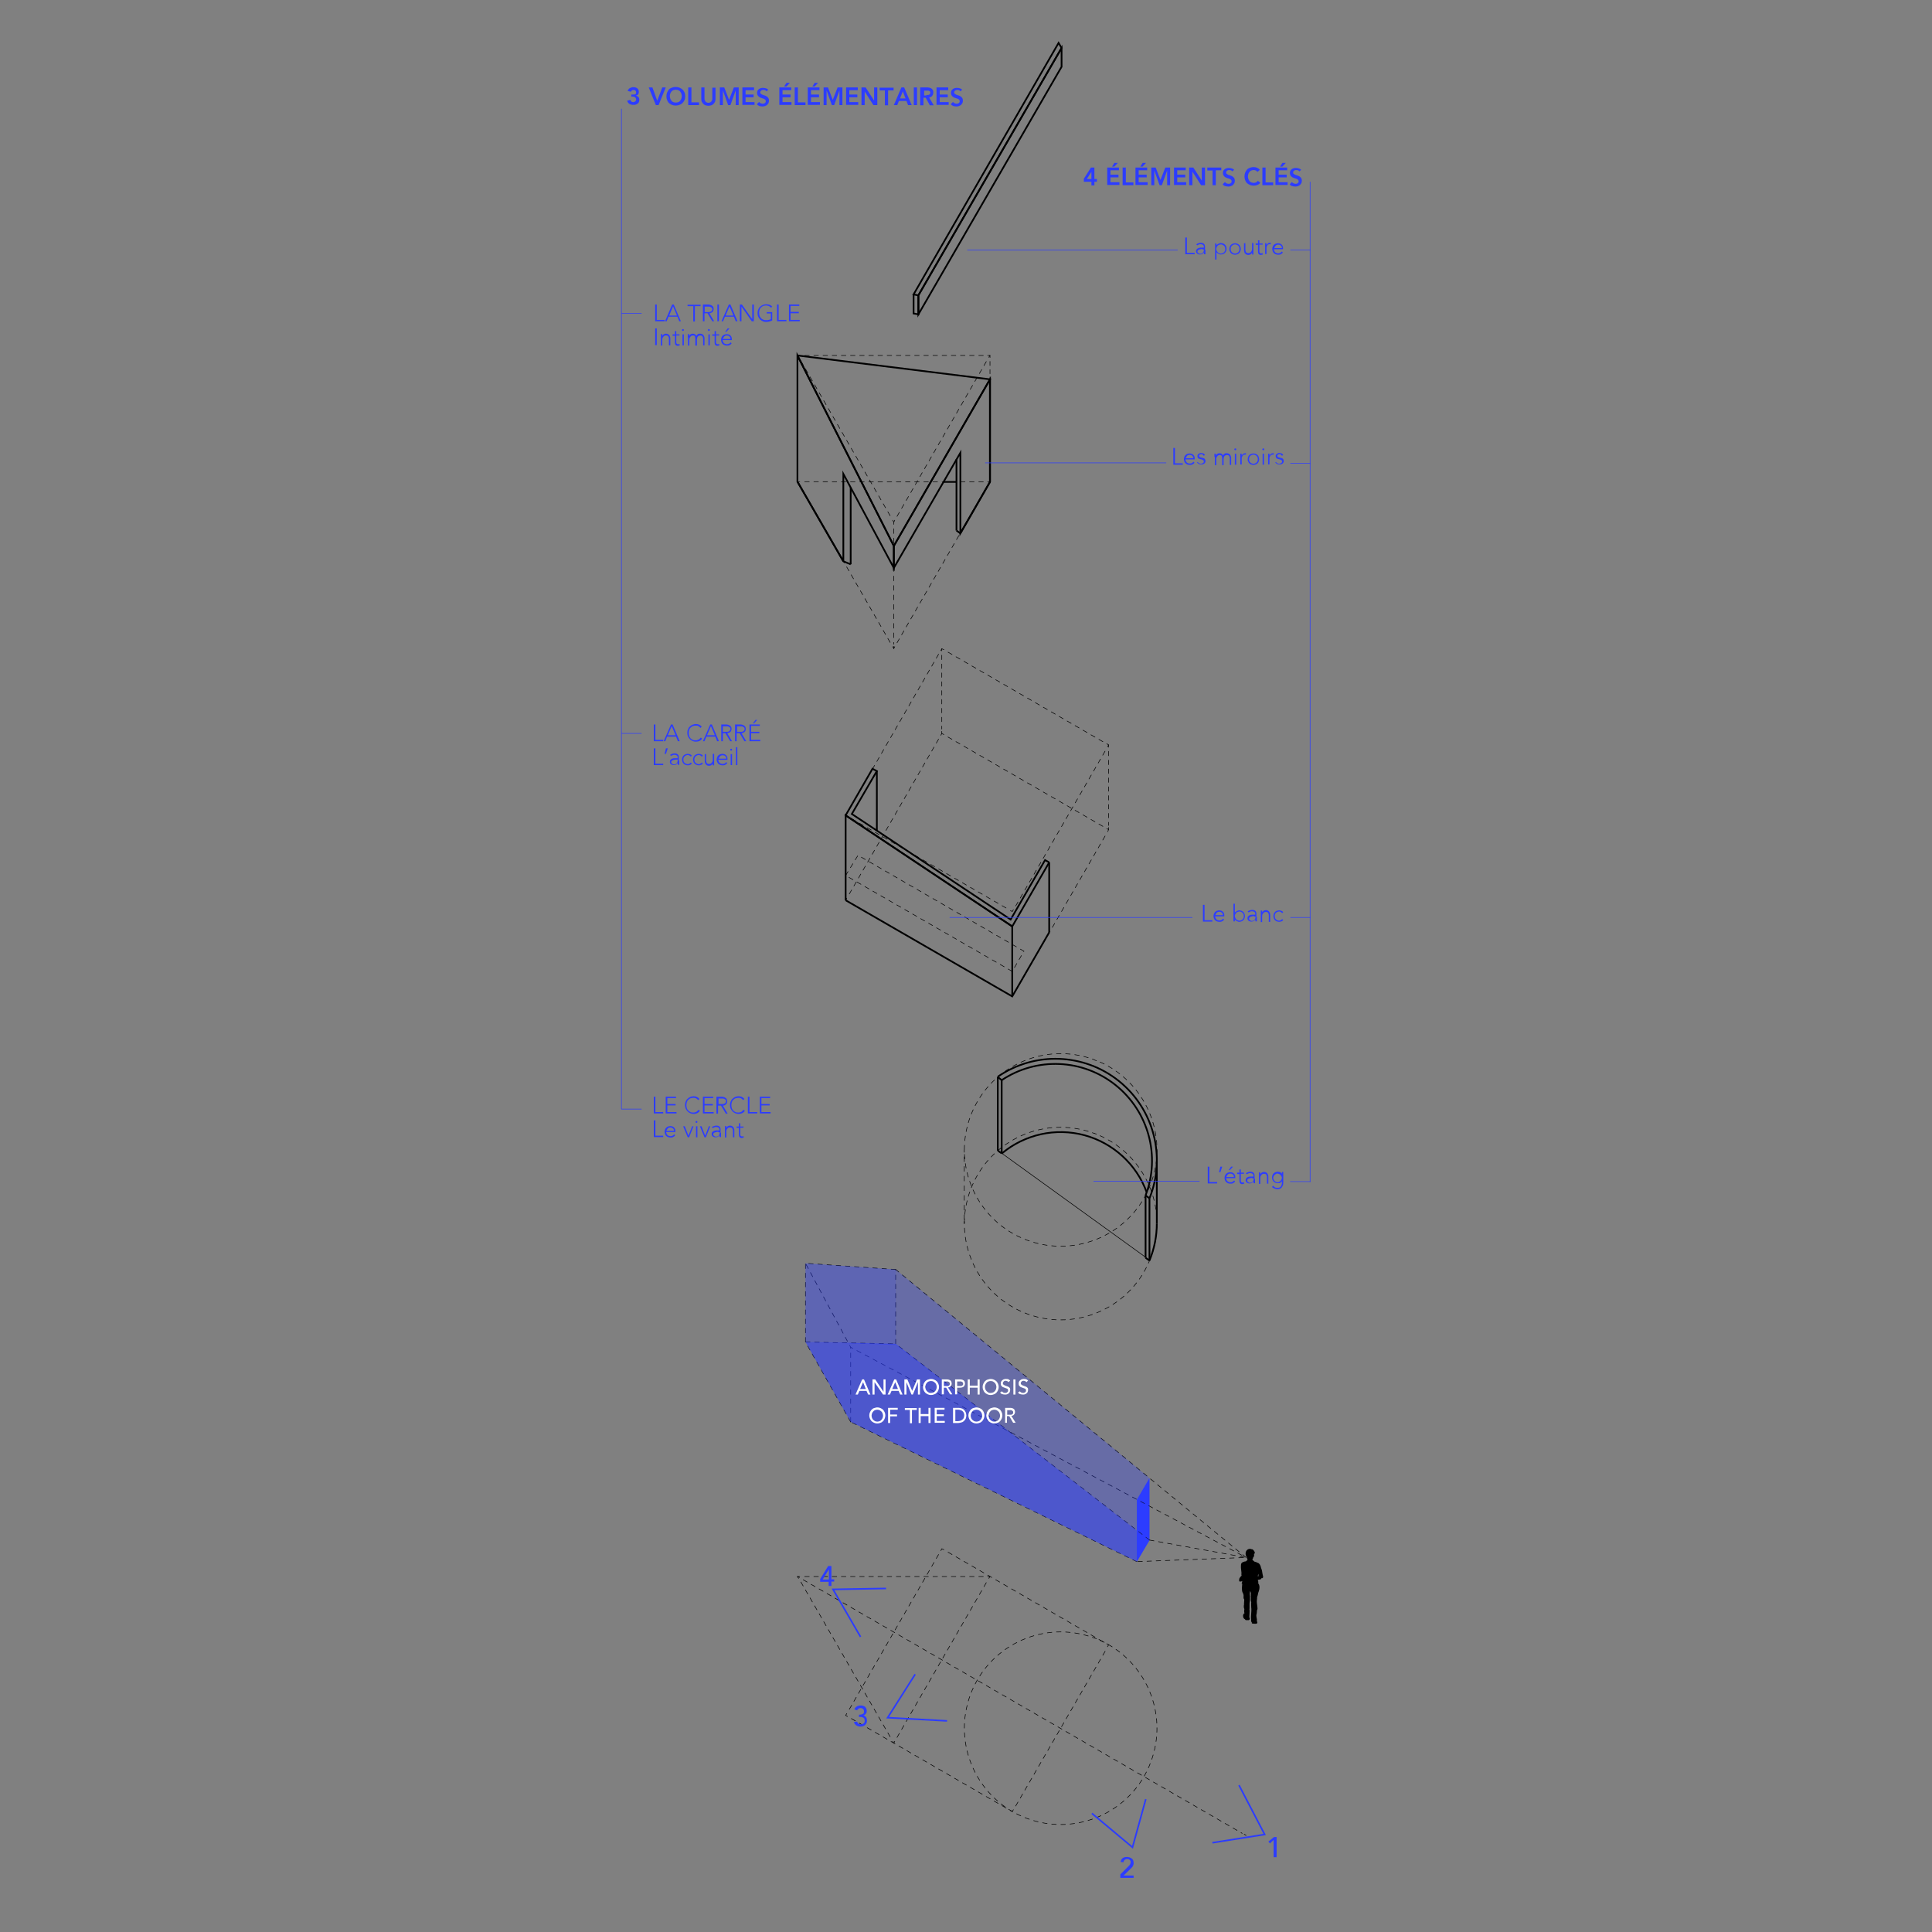 <?xml version="1.0" encoding="utf-8"?>
<!-- Generator: Adobe Illustrator 26.3.1, SVG Export Plug-In . SVG Version: 6.00 Build 0)  -->
<svg version="1.1" xmlns="http://www.w3.org/2000/svg" xmlns:xlink="http://www.w3.org/1999/xlink" x="0px" y="0px"
	 viewBox="0 0 841.9 841.9" style="enable-background:new 0 0 841.9 841.9;" xml:space="preserve">
<rect x="0" y="0" width="841.9" height="841.9" fill="#808080" stroke="none"/>
<style type="text/css">
	.st0{display:none;}
	.st1{display:inline;}
	.st2{fill:#FFFFFF;stroke:#736756;stroke-miterlimit:10;}
	.st3{fill:#2C3CFF;}
	.st4{fill:none;stroke:#000000;stroke-width:0.75;stroke-miterlimit:10;}
	.st5{fill:none;stroke:#000000;stroke-width:0.25;stroke-linecap:round;stroke-linejoin:round;}
	.st6{fill:none;stroke:#000000;stroke-width:0.25;stroke-linecap:round;stroke-linejoin:round;stroke-dasharray:1.996,1.996;}
	.st7{fill:none;stroke:#000000;stroke-width:0.25;stroke-linecap:round;stroke-linejoin:round;stroke-dasharray:1.998,1.998;}
	.st8{fill:none;stroke:#000000;stroke-width:0.25;stroke-linecap:round;stroke-linejoin:round;stroke-dasharray:1.997,1.997;}
	.st9{fill:none;stroke:#000000;stroke-width:0.25;stroke-linecap:round;stroke-linejoin:round;stroke-dasharray:2.001,2.001;}
	.st10{fill:none;stroke:#000000;stroke-width:0.25;stroke-linecap:round;stroke-linejoin:round;stroke-dasharray:2.107,2.107;}
	.st11{fill:none;stroke:#000000;stroke-width:0.25;stroke-linecap:round;stroke-linejoin:round;stroke-dasharray:1.293,1.293;}
	.st12{fill:none;stroke:#000000;stroke-width:0.25;stroke-linecap:round;stroke-linejoin:round;stroke-dasharray:1.932,1.932;}
	.st13{fill:none;stroke:#000000;stroke-width:0.25;stroke-linecap:round;stroke-linejoin:round;stroke-dasharray:2.064,2.064;}
	.st14{fill:none;stroke:#000000;stroke-width:0.25;stroke-linecap:round;stroke-linejoin:round;stroke-dasharray:1.784,1.784;}
	
		.st15{fill:none;stroke:#000000;stroke-width:0.25;stroke-linecap:round;stroke-linejoin:round;stroke-miterlimit:10;stroke-dasharray:2,2;}
	.st16{fill:none;stroke:#000000;stroke-width:0.25;stroke-linecap:round;stroke-linejoin:round;stroke-dasharray:2.003,2.003;}
	.st17{opacity:0.6;fill:#2C3CFF;}
	.st18{opacity:0.4;fill:#2C3CFF;}
	.st19{opacity:0.3;fill:#2C3CFF;}
	.st20{fill:none;stroke:#000000;stroke-width:0.25;stroke-miterlimit:10;}
	.st21{fill:none;stroke:#2C3CFF;stroke-width:0.25;}
	.st22{fill:#FFFFFF;}
	.st23{fill:none;stroke:#2C3CFF;stroke-width:0.7;}
</style>
<g id="Marges" class="st0">
	<g class="st1">
		<path class="st2" d="M124.2,0.4v841.3h594V0.4H124.2z M696.1,820.4H147.9V21.7h548.2V820.4z"/>
		<rect x="147.9" y="799.9" class="st2" width="548.2" height="21.3"/>
	</g>
</g>
<g id="Layer_1">
	<polyline class="st3" points="500.9,671.2 500.9,644.1 495.4,653.5 495.4,680.5 500.9,671.2 500.9,644.1 	"/>
	<path class="st4" d="M500.9,549.3c2.1-5.1,3.2-10.6,3.2-16.1"/>
	<line class="st4" x1="500.9" y1="549.3" x2="499.2" y2="548.1"/>
	<path class="st4" d="M499.7,519.6c-4.4-12.2-14.6-21.5-27.1-24.9c-12.6-3.4-26-0.4-36,7.9"/>
	<line class="st4" x1="436.5" y1="502.6" x2="434.8" y2="501.4"/>
	<polyline class="st4" points="368.5,392.3 441.1,434.2 457.2,406.3 	"/>
	<line class="st4" x1="416.8" y1="231.2" x2="418.5" y2="232.4"/>
	<polyline class="st4" points="347.5,209.9 367.5,244.6 370.7,245.9 	"/>
	<line class="st4" x1="416.7" y1="210" x2="411.1" y2="210"/>
	<line class="st4" x1="418.5" y1="232.4" x2="431.4" y2="210"/>
	<line class="st4" x1="500.9" y1="549.3" x2="500.9" y2="522.2"/>
	<line class="st4" x1="434.8" y1="501.4" x2="434.8" y2="469.3"/>
	<line class="st4" x1="499.2" y1="548.1" x2="499.2" y2="520.9"/>
	<line class="st4" x1="436.5" y1="502.6" x2="436.5" y2="470.7"/>
	<path class="st4" d="M500.9,522.2c7.3-18.1,1.9-38.9-13.3-51.1c-15.2-12.2-36.7-13-52.8-1.9"/>
	<path class="st4" d="M499.2,520.9c6.6-17.1,1.3-36.5-13-48c-14.3-11.5-34.4-12.4-49.7-2.2"/>
	<line class="st4" x1="504.1" y1="533.2" x2="504.1" y2="506.8"/>
	<line class="st4" x1="499.2" y1="520.9" x2="500.9" y2="522.2"/>
	<line class="st4" x1="434.8" y1="469.3" x2="436.5" y2="470.7"/>
	<line class="st4" x1="457.2" y1="406.3" x2="457.2" y2="375.8"/>
	<line class="st4" x1="441.1" y1="434.2" x2="441.1" y2="403.7"/>
	<polyline class="st4" points="368.5,392.3 368.5,355.3 441.1,403.7 	"/>
	<line class="st4" x1="382.1" y1="361.9" x2="382.1" y2="336"/>
	<polyline class="st4" points="457.2,375.8 441.1,403.7 368.5,355.3 380.2,335 382.1,336 371.2,354.7 440.4,400.7 455.4,374.8 
		457.2,375.8 	"/>
	<line class="st4" x1="431.4" y1="210" x2="431.4" y2="165.3"/>
	<line class="st4" x1="416.8" y1="231.2" x2="416.8" y2="200.1"/>
	<line class="st5" x1="389.5" y1="282.6" x2="389.9" y2="281.8"/>
	<line class="st6" x1="390.9" y1="280.1" x2="430.4" y2="211.6"/>
	<polyline class="st5" points="430.9,210.8 431.4,210 430.4,210 	"/>
	<line class="st6" x1="428.5" y1="210" x2="349.4" y2="209.9"/>
	<polyline class="st5" points="348.5,209.9 347.5,209.9 348,210.7 	"/>
	<line class="st7" x1="349" y1="212.4" x2="388.5" y2="281"/>
	<line class="st5" x1="389" y1="281.8" x2="389.5" y2="282.6"/>
	<polyline class="st4" points="347.5,154.9 389.5,237.9 431.4,165.3 347.5,154.9 	"/>
	<polyline class="st4" points="367.5,244.6 367.5,206.5 389.5,247.5 389.5,237.9 347.5,154.9 347.5,209.9 367.5,244.6 	"/>
	<polyline class="st4" points="389.5,237.9 389.5,247.5 418.5,197.3 418.5,232.4 431.4,210 431.4,165.3 389.5,237.9 	"/>
	<line class="st4" x1="370.7" y1="245.9" x2="370.7" y2="212.4"/>
	<line class="st5" x1="441.1" y1="434.2" x2="441.6" y2="433.4"/>
	<line class="st7" x1="442.6" y1="431.8" x2="482.2" y2="363.2"/>
	<polyline class="st5" points="482.7,362.4 483.1,361.5 482.3,361.1 	"/>
	<line class="st7" x1="480.6" y1="360.1" x2="412.1" y2="320.6"/>
	<polyline class="st5" points="411.3,320.1 410.4,319.6 410,320.4 	"/>
	<line class="st6" x1="409" y1="322.1" x2="369.5" y2="390.6"/>
	<polyline class="st5" points="369,391.4 368.5,392.3 369.3,392.7 	"/>
	<line class="st8" x1="371" y1="393.7" x2="439.5" y2="433.3"/>
	<line class="st5" x1="440.3" y1="433.8" x2="441.1" y2="434.2"/>
	<path class="st5" d="M476.9,493.9c-0.3-0.1-0.6-0.2-0.9-0.3"/>
	<path class="st9" d="M474.2,493c-21-6.3-43.5,4.7-51.3,25.5c-8.1,21.7,2.9,45.9,24.6,54c21.7,8.1,45.9-2.9,54-24.6
		c7.9-21.1-2.3-44.5-22.8-53.3"/>
	<path class="st5" d="M477.8,494.2c-0.3-0.1-0.6-0.2-0.9-0.3"/>
	<line class="st5" x1="389.5" y1="227.5" x2="389.9" y2="226.7"/>
	<line class="st6" x1="390.9" y1="225" x2="430.4" y2="156.5"/>
	<polyline class="st5" points="430.9,155.7 431.4,154.9 430.4,154.9 	"/>
	<line class="st6" x1="428.5" y1="154.9" x2="349.4" y2="154.9"/>
	<polyline class="st5" points="348.5,154.9 347.5,154.9 348,155.7 	"/>
	<line class="st6" x1="349" y1="157.3" x2="388.5" y2="225.8"/>
	<line class="st5" x1="389" y1="226.7" x2="389.5" y2="227.5"/>
	<line class="st5" x1="441.1" y1="397.2" x2="441.6" y2="396.4"/>
	<line class="st8" x1="442.6" y1="394.8" x2="482.2" y2="326.2"/>
	<polyline class="st5" points="482.6,325.4 483.1,324.6 482.3,324.1 	"/>
	<line class="st7" x1="480.6" y1="323.2" x2="412.1" y2="283.6"/>
	<polyline class="st5" points="411.3,283.1 410.4,282.7 410,283.5 	"/>
	<line class="st6" x1="409" y1="285.1" x2="369.5" y2="353.7"/>
	<polyline class="st5" points="369,354.5 368.5,355.3 369.3,355.8 	"/>
	<line class="st6" x1="371" y1="356.7" x2="439.5" y2="396.3"/>
	<line class="st5" x1="440.3" y1="396.8" x2="441.1" y2="397.2"/>
	<path class="st5" d="M476.9,461.8c-0.3-0.1-0.6-0.2-0.9-0.3"/>
	<path class="st9" d="M474.2,460.9c-21-6.3-43.5,4.7-51.3,25.5c-8.1,21.7,2.9,45.9,24.6,54c21.7,8.1,45.9-2.9,54-24.6
		c7.9-21.1-2.3-44.5-22.8-53.3"/>
	<path class="st5" d="M477.8,462.2c-0.3-0.1-0.6-0.2-0.9-0.3"/>
	<line class="st5" x1="420.2" y1="501.2" x2="420.2" y2="502.1"/>
	<line class="st10" x1="420.2" y1="504.1" x2="420.2" y2="531.3"/>
	<line class="st5" x1="420.2" y1="532.3" x2="420.2" y2="533.2"/>
	<line class="st5" x1="504.1" y1="501.2" x2="504.1" y2="502.1"/>
	<line class="st11" x1="504.1" y1="503.3" x2="504.1" y2="505.2"/>
	<line class="st5" x1="504.1" y1="505.8" x2="504.1" y2="506.8"/>
	<line class="st5" x1="483.1" y1="324.6" x2="483.1" y2="325.6"/>
	<line class="st12" x1="483.1" y1="327.4" x2="483.1" y2="359.7"/>
	<line class="st5" x1="483.1" y1="360.6" x2="483.1" y2="361.5"/>
	<line class="st5" x1="410.4" y1="282.7" x2="410.4" y2="283.6"/>
	<line class="st12" x1="410.4" y1="285.5" x2="410.4" y2="317.7"/>
	<line class="st5" x1="410.4" y1="318.7" x2="410.4" y2="319.6"/>
	<line class="st5" x1="389.5" y1="227.5" x2="389.5" y2="228.5"/>
	<line class="st13" x1="389.5" y1="230.4" x2="389.5" y2="280.7"/>
	<line class="st5" x1="389.5" y1="281.7" x2="389.5" y2="282.6"/>
	<line class="st5" x1="431.4" y1="154.9" x2="431.4" y2="155.8"/>
	<line class="st14" x1="431.4" y1="157.5" x2="431.4" y2="163.5"/>
	<line class="st5" x1="431.4" y1="164.3" x2="431.4" y2="165.3"/>
	<line class="st15" x1="495.4" y1="680.5" x2="370.7" y2="619.6"/>
	<line class="st15" x1="500.9" y1="671.1" x2="390.3" y2="585.6"/>
	<polyline class="st15" points="500.9,671.1 543,678.7 495.4,680.5 	"/>
	<line class="st15" x1="351" y1="584.8" x2="351" y2="550.5"/>
	<line class="st15" x1="390.3" y1="585.6" x2="390.3" y2="553.2"/>
	<line class="st15" x1="370.7" y1="619.6" x2="370.7" y2="587.1"/>
	<polyline class="st15" points="390.3,553.2 351,550.5 370.7,587.1 543,678.7 390.3,553.2 	"/>
	<polyline class="st15" points="370.7,619.6 351,584.8 390.3,585.6 	"/>
	<polyline class="st4" points="400.2,128.7 400.2,137 462.6,29.1 462.6,20.9 400.2,128.7 	"/>
	<polyline class="st4" points="398.1,128.3 400.2,128.7 462.6,20.9 461.3,18.7 398.1,128.3 400.2,128.7 400.2,137 398.1,136.6 
		398.1,128.3 	"/>
	<line class="st5" x1="483.1" y1="716.8" x2="482.3" y2="716.3"/>
	<line class="st7" x1="480.6" y1="715.4" x2="412.1" y2="675.8"/>
	<polyline class="st5" points="411.3,675.3 410.4,674.9 410,675.7 	"/>
	<line class="st6" x1="409" y1="677.4" x2="369.5" y2="745.9"/>
	<polyline class="st5" points="369,746.7 368.5,747.5 369.3,748 	"/>
	<line class="st6" x1="371" y1="748.9" x2="439.5" y2="788.5"/>
	<polyline class="st5" points="440.3,789 441.1,789.4 441.6,788.6 	"/>
	<line class="st8" x1="442.6" y1="787" x2="482.2" y2="718.5"/>
	<line class="st5" x1="482.6" y1="717.6" x2="483.1" y2="716.8"/>
	<path class="st5" d="M476.9,713.8c-0.3-0.1-0.6-0.2-0.9-0.3"/>
	<path class="st9" d="M474.2,712.9c-21-6.3-43.5,4.7-51.3,25.5c-8.1,21.7,2.9,45.9,24.6,54c21.7,8.1,45.9-2.9,54-24.6
		c7.9-21.1-2.3-44.5-22.8-53.3"/>
	<path class="st5" d="M477.8,714.1c-0.3-0.1-0.6-0.2-0.9-0.3"/>
	<line class="st5" x1="389.5" y1="759.6" x2="389.9" y2="758.8"/>
	<line class="st6" x1="390.9" y1="757.1" x2="430.4" y2="688.6"/>
	<polyline class="st5" points="430.9,687.8 431.4,687 430.4,687 	"/>
	<line class="st6" x1="428.5" y1="687" x2="349.4" y2="687"/>
	<polyline class="st5" points="348.5,687 347.5,687 348,687.8 	"/>
	<line class="st6" x1="349" y1="689.4" x2="388.5" y2="757.9"/>
	<line class="st5" x1="389" y1="758.8" x2="389.5" y2="759.6"/>
	<line class="st5" x1="347.5" y1="687" x2="348.4" y2="687.4"/>
	<line class="st16" x1="350" y1="688.4" x2="541.3" y2="798.9"/>
	<line class="st5" x1="542.2" y1="799.3" x2="543" y2="799.8"/>
	<polygon class="st17" points="500.9,671.2 495.4,680.5 370.7,619.6 351,584.8 390.3,585.6 	"/>
	<polygon class="st18" points="390.3,553.2 351,550.5 351,584.8 390.4,586.1 	"/>
	<polygon class="st19" points="390.4,586.1 500.9,671.2 500.9,644.1 390.3,553.2 	"/>
	<line class="st20" x1="436.6" y1="502.6" x2="499" y2="547.7"/>
	<path d="M550.4,686.9c0,0-0.3-1.2-0.3-1.4c0,0-0.2-1.5-0.4-1.8c0,0-0.3-0.7-0.3-1c0,0-0.4-1.5-1.4-1.7c0,0-0.1,0-0.4-0.2
		c0,0-0.4-0.2-0.6-0.2c0,0-0.3,0-0.6-0.3c0,0-0.4-0.4-0.6-0.5l0-0.5c0.1-0.1,0.3-0.2,0.3-0.6c0,0,0,0,0-0.1c0.1-0.1,0.4-0.3,0.4-0.6
		c0,0,0.1-0.3-0.1-0.4c0-0.1,0.1-0.2,0.1-0.3c0-0.1,0.2-0.4,0.3-0.5c0.1-0.7-0.7-1.4-0.8-1.5c0,0-0.1-0.2-0.6-0.2
		c0,0-0.7-0.3-1.2-0.1c0,0-0.2,0.1-0.3,0.1c0,0-1.3,0.5-1.1,2.3c0,0,0.1,0.1,0.1,0.2c0,0.2,0,0.5,0.2,0.6c0,0,0.1,0.3,0.2,0.4
		c0,0,0.1,0.1,0.1,0.4c0,0,0.1,0.4,0.3,0.7c0,0-0.1,0-0.1,0c0,0-0.4,0.5-0.7,0.7c-0.1,0-0.1,0-0.1,0l0,0c0,0,0,0-0.1,0
		c0,0-1.8,0.2-1.9,1.3c0,0-0.1,1.2,0,1.9c0.1,0.7,0.2,1.5,0.2,1.8c0,0.3-0.1,0.8,0,0.9c0.1,0.1,0,0.4-0.1,0.5c0,0-0.5,0.4-0.6,0.7
		c-0.1,0.1-0.4,0.4-0.3,1.2c0,0-0.1,0.4,0.1,0.4c0,0,0.6,0.3,1.2-0.2c0,0,0,0.3,0,0.4c0,0-0.1,0.2-0.1,0.3c0,0,0,0.5-0.2,0.6
		c0,0,0.2,0.1,0.4-0.1c0,0.1-0.1,0.2-0.1,0.3c0,0-0.3,2.4,0.1,3.4c0,0,0.6,0.9,0.5,1.8c0,0-0.1,1,0.2,1.2c0,0,0.1,0.2,0.1,0.4
		c0,0-0.1,1.3-0.1,1.5c0,0.2,0,0.4,0,0.6c-0.1,0.1-0.2,1.3,0.1,1.7c0,0,0.1,0.3,0,0.6s0,0.7,0,1c0,0.1,0.1,0.3,0.1,0.4
		c-0.2,0.1-1,0.6-0.4,2.1c0,0,0,0,0.1,0.1c0.1,0.2,0.3,0.3,0.5,0.4c0.1,0.2,0.2,0.4,0.5,0.4c0,0,0.9,0,1.2,0c0,0,0,0,0.1-0.1
		c0.2-0.1,0.3-0.2,0.3-0.4c0,0,0.1-0.2-0.1-0.5c0,0-0.1-0.2-0.1-0.4c0,0,0.2-2.8,0.1-3.1c-0.1-0.3-0.1-0.4,0-0.5c0-0.2,0-1.3,0-1.7
		c0-0.4,0-1,0.1-1.3c0-0.3,0.1-0.6,0.1-0.8c0-0.3,0-0.6,0-0.8c0-0.1,0-0.7,0-0.9c0-0.2-0.1-0.6-0.1-0.8c0-0.2,0.1-1.2,0.2-1.5
		c0,0,0,0.3,0.1,0.4c0.1,0.2,0.2,0.5,0.2,0.8c0,0.3-0.1,0.6,0,0.9c0,0-0.1,0.5,0,0.8c0,0-0.1,1.6,0.1,1.9c0,0,0.1,0.3,0,0.5
		c0,0,0,2.1,0.1,2.6c0.1,0.6-0.3,4-0.1,4.2l0,1.1c0,0.1,0,0.3,0.2,0.4c0,0,0.1,0.1,0.1,0.3c0,0-0.1,0.4,0.3,0.4c0,0,2.1,0.3,2-0.2
		l0,0c0.1-0.1,0.2-0.4-0.1-0.8c0,0,0.1-0.9-0.1-1.4c0,0-0.2-1.2-0.1-1.4c0.1-0.2,0.2-1.1,0.2-1.3c0-0.2,0-0.8,0.2-1
		c0.1-0.2,0.1-0.8,0-1.4c-0.1-0.6-0.3-2.2-0.2-2.6c0.1-0.4,0.1-1.1,0.1-1.4c0,0,0.4-1.2,0.4-1.4c0,0,0-0.4,0.2-0.8c0,0,1-2.3,0-3.7
		c0,0-0.1-0.2-0.2-0.4c0.1,0,0.2-0.1,0.1-0.5c0,0-0.1-0.5-0.2-0.6l0,0c0,0,0,0,0,0c0,0,0.1-0.2,0.3-0.2c0,0,1.2-0.1,1.2-0.5
		c0,0,0.2-0.2,0.3-0.3C550.2,688,550.5,687.4,550.4,686.9z M548.2,686.9c-0.1,0-0.1-0.1-0.1-0.1c0,0,0,0,0,0l0,0c0,0,0,0,0,0
		c0.1-0.2,0.2-1,0.2-1c0,0.1,0.1,0.4,0.1,0.4c0,0.1,0,0.2,0,0.2c0,0.2,0,0.5,0,0.5C548.6,686.9,548.2,686.9,548.2,686.9z"/>
	<polygon class="st9" points="368.5,381.5 373.9,372.7 446.2,414.5 441.1,423.3 	"/>
	<g>
		<path class="st3" d="M555,801.8l-1.6,1.5l-0.7-0.8l2.5-2h1.1v8.8H555V801.8z"/>
	</g>
	<g>
		<path class="st3" d="M488.2,816.8l3.5-3.5c0.1-0.1,0.2-0.2,0.4-0.4c0.1-0.1,0.2-0.3,0.3-0.4c0.1-0.1,0.2-0.3,0.2-0.5
			s0.1-0.3,0.1-0.5c0-0.2,0-0.4-0.1-0.6c-0.1-0.2-0.2-0.3-0.3-0.4c-0.1-0.1-0.3-0.2-0.5-0.3c-0.2-0.1-0.4-0.1-0.6-0.1
			c-0.4,0-0.8,0.1-1.1,0.4c-0.3,0.2-0.5,0.6-0.5,1l-1.3-0.1c0.1-0.4,0.2-0.7,0.3-1c0.2-0.3,0.4-0.5,0.6-0.7c0.3-0.2,0.5-0.3,0.9-0.4
			c0.3-0.1,0.7-0.1,1.1-0.1c0.4,0,0.7,0.1,1.1,0.2c0.3,0.1,0.6,0.3,0.9,0.5c0.3,0.2,0.5,0.5,0.6,0.8c0.1,0.3,0.2,0.7,0.2,1.1
			c0,0.3,0,0.6-0.1,0.8c-0.1,0.3-0.2,0.5-0.3,0.7c-0.1,0.2-0.3,0.4-0.5,0.6s-0.4,0.4-0.6,0.6l-2.9,2.8h4.4v1h-5.8V816.8z"/>
	</g>
	<g>
		<path class="st3" d="M373.5,750.2c0.1,0.4,0.3,0.7,0.6,0.9c0.2,0.2,0.6,0.3,1,0.3c0.2,0,0.4,0,0.7-0.1c0.2-0.1,0.4-0.2,0.5-0.3
			c0.2-0.1,0.3-0.3,0.4-0.5s0.1-0.4,0.1-0.7c0-0.4-0.1-0.7-0.2-0.9c-0.2-0.2-0.4-0.4-0.6-0.5c-0.2-0.1-0.5-0.2-0.8-0.2
			c-0.3,0-0.6,0-0.9,0v-1c0.5,0,0.8,0,1.1-0.1c0.3-0.1,0.5-0.2,0.7-0.3s0.3-0.3,0.3-0.4c0.1-0.2,0.1-0.4,0.1-0.6
			c0-0.5-0.1-0.8-0.4-1.1c-0.3-0.2-0.6-0.4-1.1-0.4c-0.3,0-0.6,0.1-0.9,0.3c-0.3,0.2-0.5,0.4-0.6,0.7l-1.2-0.4
			c0.2-0.6,0.6-1,1.1-1.3c0.5-0.3,1-0.4,1.6-0.4c0.4,0,0.7,0,1,0.1c0.3,0.1,0.6,0.2,0.9,0.4c0.2,0.2,0.4,0.5,0.6,0.8
			c0.1,0.3,0.2,0.7,0.2,1.1c0,0.5-0.1,0.9-0.4,1.2c-0.3,0.4-0.6,0.6-1.1,0.7v0c0.3,0,0.5,0.1,0.7,0.3s0.4,0.3,0.5,0.5
			s0.3,0.4,0.3,0.7s0.1,0.5,0.1,0.8c0,0.4-0.1,0.8-0.2,1.1c-0.2,0.3-0.4,0.6-0.6,0.8c-0.3,0.2-0.6,0.4-0.9,0.5
			c-0.4,0.1-0.7,0.2-1.1,0.2c-0.7,0-1.3-0.2-1.8-0.5c-0.5-0.3-0.9-0.8-1.1-1.5L373.5,750.2z"/>
	</g>
	<line class="st21" x1="429.3" y1="201.7" x2="508.2" y2="201.7"/>
	<line class="st21" x1="413.8" y1="399.8" x2="519.6" y2="399.8"/>
	<line class="st21" x1="476.5" y1="514.7" x2="522.7" y2="514.7"/>
	<line class="st21" x1="421.5" y1="109" x2="513.2" y2="109"/>
	<g>
		<path class="st3" d="M284.9,477.9h0.7v6.7h3.4v0.6h-4.1V477.9z"/>
		<path class="st3" d="M290.1,477.9h4.5v0.6h-3.8v2.6h3.6v0.6h-3.6v2.9h4v0.6h-4.7V477.9z"/>
		<path class="st3" d="M305,484.1c-0.4,0.5-0.8,0.8-1.2,1c-0.5,0.2-1,0.3-1.5,0.3c-0.6,0-1.1-0.1-1.5-0.3c-0.5-0.2-0.9-0.5-1.2-0.8
			c-0.3-0.3-0.6-0.8-0.8-1.2c-0.2-0.5-0.3-1-0.3-1.6s0.1-1.1,0.3-1.5s0.4-0.9,0.8-1.2c0.3-0.3,0.7-0.6,1.2-0.8
			c0.5-0.2,1-0.3,1.5-0.3c0.5,0,1,0.1,1.4,0.3c0.4,0.2,0.8,0.5,1.1,0.9l-0.6,0.5c-0.2-0.3-0.5-0.6-0.9-0.8s-0.7-0.2-1.1-0.2
			c-0.5,0-0.9,0.1-1.3,0.2c-0.4,0.2-0.7,0.4-1,0.7c-0.3,0.3-0.5,0.6-0.6,1c-0.1,0.4-0.2,0.8-0.2,1.3c0,0.5,0.1,0.9,0.2,1.3
			c0.1,0.4,0.4,0.7,0.6,1s0.6,0.5,1,0.7c0.4,0.2,0.8,0.2,1.3,0.2c0.2,0,0.4,0,0.6-0.1c0.2,0,0.4-0.1,0.6-0.2s0.4-0.2,0.5-0.4
			c0.2-0.1,0.3-0.3,0.5-0.5L305,484.1z"/>
		<path class="st3" d="M306.3,477.9h4.5v0.6h-3.8v2.6h3.6v0.6h-3.6v2.9h4v0.6h-4.7V477.9z"/>
		<path class="st3" d="M312.4,477.9h1.9c0.1,0,0.2,0,0.4,0c0.2,0,0.3,0,0.5,0.1c0.2,0,0.4,0.1,0.6,0.2s0.4,0.2,0.5,0.3
			c0.2,0.1,0.3,0.3,0.4,0.6s0.2,0.5,0.2,0.8c0,0.4-0.1,0.6-0.2,0.9c-0.1,0.2-0.3,0.4-0.5,0.6c-0.2,0.1-0.4,0.2-0.6,0.3
			c-0.2,0.1-0.4,0.1-0.6,0.1l2.1,3.5h-0.8l-2.1-3.5h-1.3v3.5h-0.7V477.9z M313.1,481.1h1.5c0.4,0,0.7,0,0.9-0.1
			c0.2-0.1,0.4-0.2,0.5-0.3c0.1-0.1,0.2-0.3,0.3-0.4c0-0.2,0.1-0.3,0.1-0.4c0-0.1,0-0.3-0.1-0.4c0-0.2-0.1-0.3-0.3-0.4
			s-0.3-0.2-0.5-0.3c-0.2-0.1-0.5-0.1-0.9-0.1h-1.5V481.1z"/>
		<path class="st3" d="M324.6,484.1c-0.4,0.5-0.8,0.8-1.2,1c-0.5,0.2-1,0.3-1.5,0.3c-0.6,0-1.1-0.1-1.5-0.3
			c-0.5-0.2-0.9-0.5-1.2-0.8c-0.3-0.3-0.6-0.8-0.8-1.2c-0.2-0.5-0.3-1-0.3-1.6s0.1-1.1,0.3-1.5s0.4-0.9,0.8-1.2
			c0.3-0.3,0.7-0.6,1.2-0.8c0.5-0.2,1-0.3,1.5-0.3c0.5,0,1,0.1,1.4,0.3c0.4,0.2,0.8,0.5,1.1,0.9l-0.6,0.5c-0.2-0.3-0.5-0.6-0.9-0.8
			s-0.7-0.2-1.1-0.2c-0.5,0-0.9,0.1-1.3,0.2c-0.4,0.2-0.7,0.4-1,0.7c-0.3,0.3-0.5,0.6-0.6,1c-0.1,0.4-0.2,0.8-0.2,1.3
			c0,0.5,0.1,0.9,0.2,1.3c0.1,0.4,0.4,0.7,0.6,1s0.6,0.5,1,0.7c0.4,0.2,0.8,0.2,1.3,0.2c0.2,0,0.4,0,0.6-0.1c0.2,0,0.4-0.1,0.6-0.2
			s0.4-0.2,0.5-0.4c0.2-0.1,0.3-0.3,0.5-0.5L324.6,484.1z"/>
		<path class="st3" d="M325.9,477.9h0.7v6.7h3.4v0.6h-4.1V477.9z"/>
		<path class="st3" d="M331.1,477.9h4.5v0.6h-3.8v2.6h3.6v0.6h-3.6v2.9h4v0.6h-4.7V477.9z"/>
	</g>
	<g>
		<path class="st3" d="M284.9,488.2h0.7v6.7h3.4v0.6h-4.1V488.2z"/>
		<path class="st3" d="M294.2,494.7c-0.2,0.4-0.5,0.6-0.9,0.8s-0.7,0.2-1.2,0.2c-0.4,0-0.7-0.1-1-0.2c-0.3-0.1-0.6-0.3-0.8-0.5
			c-0.2-0.2-0.4-0.5-0.5-0.8c-0.1-0.3-0.2-0.6-0.2-1c0-0.4,0.1-0.7,0.2-1s0.3-0.6,0.5-0.8c0.2-0.2,0.5-0.4,0.8-0.5
			c0.3-0.1,0.6-0.2,1-0.2c0.4,0,0.7,0.1,1,0.2s0.5,0.3,0.7,0.5c0.2,0.2,0.3,0.5,0.4,0.7c0.1,0.3,0.1,0.5,0.1,0.8v0.4h-4
			c0,0.1,0,0.3,0.1,0.5s0.1,0.4,0.3,0.6c0.1,0.2,0.3,0.4,0.6,0.5c0.2,0.1,0.5,0.2,0.9,0.2c0.3,0,0.6-0.1,0.9-0.2
			c0.3-0.2,0.5-0.4,0.7-0.6L294.2,494.7z M293.7,492.8c0-0.2,0-0.4-0.1-0.6c-0.1-0.2-0.2-0.4-0.4-0.5s-0.3-0.3-0.5-0.3
			s-0.4-0.1-0.6-0.1c-0.3,0-0.6,0.1-0.8,0.2c-0.2,0.1-0.4,0.3-0.5,0.5c-0.1,0.2-0.2,0.4-0.3,0.5c-0.1,0.2-0.1,0.3-0.1,0.3H293.7z"/>
		<path class="st3" d="M297.7,490.8h0.7l1.6,4.1l1.6-4.1h0.6l-1.9,4.8h-0.6L297.7,490.8z"/>
		<path class="st3" d="M303.1,488.9c0-0.1,0-0.2,0.1-0.3c0.1-0.1,0.2-0.1,0.3-0.1s0.2,0,0.3,0.1s0.1,0.2,0.1,0.3
			c0,0.1,0,0.2-0.1,0.3s-0.2,0.1-0.3,0.1s-0.2,0-0.3-0.1C303.2,489.1,303.1,489,303.1,488.9z M303.3,490.8h0.6v4.8h-0.6V490.8z"/>
		<path class="st3" d="M305,490.8h0.7l1.6,4.1l1.6-4.1h0.6l-1.9,4.8H307L305,490.8z"/>
		<path class="st3" d="M314.2,493.6c0,0.2,0,0.4,0,0.6c0,0.2,0,0.4,0,0.5c0,0.2,0,0.3,0,0.4s0,0.3,0,0.4h-0.6c0-0.2-0.1-0.5-0.1-0.8
			h0c-0.2,0.3-0.4,0.5-0.7,0.7c-0.3,0.1-0.6,0.2-1,0.2c-0.2,0-0.4,0-0.6-0.1s-0.4-0.1-0.5-0.2c-0.2-0.1-0.3-0.3-0.4-0.4
			c-0.1-0.2-0.2-0.4-0.2-0.7c0-0.4,0.1-0.7,0.3-0.9c0.2-0.2,0.4-0.4,0.7-0.5c0.3-0.1,0.6-0.2,0.9-0.2c0.3,0,0.6,0,0.8,0h0.7v-0.3
			c0-0.4-0.1-0.7-0.4-0.9c-0.3-0.2-0.6-0.3-1-0.3c-0.6,0-1,0.2-1.5,0.5l-0.4-0.4c0.2-0.2,0.5-0.4,0.9-0.5c0.3-0.1,0.7-0.2,1-0.2
			c0.6,0,1,0.1,1.4,0.4s0.5,0.7,0.5,1.3V493.6z M313,493.2c-0.3,0-0.5,0-0.8,0.1c-0.2,0-0.5,0.1-0.7,0.2s-0.4,0.2-0.5,0.3
			s-0.2,0.3-0.2,0.5c0,0.1,0,0.3,0.1,0.4c0.1,0.1,0.2,0.2,0.3,0.3c0.1,0.1,0.2,0.1,0.3,0.2c0.1,0,0.3,0.1,0.4,0.1
			c0.3,0,0.6,0,0.8-0.1s0.4-0.2,0.5-0.4c0.1-0.2,0.2-0.3,0.3-0.5s0.1-0.4,0.1-0.6v-0.3H313z"/>
		<path class="st3" d="M315.9,492.1c0-0.1,0-0.2,0-0.3c0-0.1,0-0.3,0-0.4s0-0.3,0-0.4c0-0.1,0-0.2,0-0.3h0.6c0,0.2,0,0.4,0,0.5
			c0,0.2,0,0.3,0,0.3h0c0.1-0.3,0.3-0.5,0.6-0.7s0.6-0.3,1-0.3c0.4,0,0.7,0.1,0.9,0.2c0.2,0.1,0.4,0.3,0.6,0.5
			c0.1,0.2,0.2,0.4,0.3,0.7c0.1,0.2,0.1,0.5,0.1,0.8v2.9h-0.6v-2.8c0-0.2,0-0.4-0.1-0.6s-0.1-0.3-0.2-0.5s-0.2-0.3-0.4-0.3
			c-0.2-0.1-0.4-0.1-0.6-0.1c-0.2,0-0.4,0-0.6,0.1c-0.2,0.1-0.4,0.2-0.5,0.4c-0.1,0.2-0.3,0.4-0.4,0.6c-0.1,0.2-0.1,0.5-0.1,0.9v2.4
			h-0.6V492.1z"/>
		<path class="st3" d="M324,491.4h-1.4v3.1c0,0.2,0.1,0.4,0.2,0.5c0.1,0.1,0.3,0.2,0.5,0.2c0.1,0,0.2,0,0.4,0c0.1,0,0.2-0.1,0.3-0.1
			l0.1,0.6c-0.1,0-0.3,0.1-0.4,0.1c-0.2,0-0.3,0.1-0.4,0.1c-0.2,0-0.4,0-0.6-0.1c-0.2-0.1-0.3-0.2-0.4-0.3c-0.1-0.1-0.2-0.2-0.2-0.4
			c0-0.1-0.1-0.3-0.1-0.5v-3.1h-1v-0.6h1v-1.4h0.6v1.4h1.4V491.4z"/>
	</g>
	<g>
		<path class="st3" d="M284.9,315.7h0.7v6.7h3.4v0.6h-4.1V315.7z"/>
		<path class="st3" d="M292.4,315.7h0.7l3.1,7.3h-0.8l-0.8-2h-3.9l-0.8,2h-0.7L292.4,315.7z M292.7,316.4l-1.7,4h3.4L292.7,316.4z"
			/>
		<path class="st3" d="M306,321.9c-0.4,0.5-0.8,0.8-1.2,1c-0.5,0.2-1,0.3-1.5,0.3c-0.6,0-1.1-0.1-1.5-0.3c-0.5-0.2-0.9-0.5-1.2-0.8
			c-0.3-0.3-0.6-0.8-0.8-1.2s-0.3-1-0.3-1.6s0.1-1.1,0.3-1.5c0.2-0.5,0.4-0.9,0.8-1.2c0.3-0.3,0.7-0.6,1.2-0.8
			c0.5-0.2,1-0.3,1.5-0.3c0.5,0,1,0.1,1.4,0.3c0.4,0.2,0.8,0.5,1.1,0.9l-0.6,0.5c-0.2-0.3-0.5-0.6-0.9-0.8c-0.4-0.2-0.7-0.2-1.1-0.2
			c-0.5,0-0.9,0.1-1.3,0.2c-0.4,0.2-0.7,0.4-1,0.7c-0.3,0.3-0.5,0.6-0.6,1c-0.1,0.4-0.2,0.8-0.2,1.3c0,0.5,0.1,0.9,0.2,1.3
			c0.1,0.4,0.4,0.7,0.6,1s0.6,0.5,1,0.7c0.4,0.2,0.8,0.2,1.3,0.2c0.2,0,0.4,0,0.6-0.1s0.4-0.1,0.6-0.2s0.4-0.2,0.5-0.4
			c0.2-0.1,0.3-0.3,0.5-0.5L306,321.9z"/>
		<path class="st3" d="M309.5,315.7h0.7l3.1,7.3h-0.8l-0.8-2h-3.9l-0.8,2h-0.7L309.5,315.7z M309.8,316.4l-1.7,4h3.4L309.8,316.4z"
			/>
		<path class="st3" d="M314.3,315.7h1.9c0.1,0,0.2,0,0.4,0s0.3,0,0.5,0.1c0.2,0,0.4,0.1,0.6,0.2s0.4,0.2,0.5,0.3
			c0.2,0.1,0.3,0.3,0.4,0.5c0.1,0.2,0.2,0.5,0.2,0.8c0,0.4-0.1,0.6-0.2,0.9s-0.3,0.4-0.5,0.6c-0.2,0.1-0.4,0.2-0.6,0.3
			c-0.2,0.1-0.4,0.1-0.6,0.1l2.1,3.5h-0.8l-2.1-3.5H315v3.5h-0.7V315.7z M315,318.9h1.5c0.4,0,0.7,0,0.9-0.1
			c0.2-0.1,0.4-0.2,0.5-0.3c0.1-0.1,0.2-0.3,0.3-0.4c0-0.2,0.1-0.3,0.1-0.4c0-0.1,0-0.3-0.1-0.4c0-0.2-0.1-0.3-0.3-0.4
			s-0.3-0.2-0.5-0.3c-0.2-0.1-0.5-0.1-0.9-0.1H315V318.9z"/>
		<path class="st3" d="M320.5,315.7h1.9c0.1,0,0.2,0,0.4,0s0.3,0,0.5,0.1c0.2,0,0.4,0.1,0.6,0.2s0.4,0.2,0.5,0.3
			c0.2,0.1,0.3,0.3,0.4,0.5c0.1,0.2,0.2,0.5,0.2,0.8c0,0.4-0.1,0.6-0.2,0.9s-0.3,0.4-0.5,0.6c-0.2,0.1-0.4,0.2-0.6,0.3
			c-0.2,0.1-0.4,0.1-0.6,0.1l2.1,3.5h-0.8l-2.1-3.5h-1.3v3.5h-0.7V315.7z M321.2,318.9h1.5c0.4,0,0.7,0,0.9-0.1
			c0.2-0.1,0.4-0.2,0.5-0.3c0.1-0.1,0.2-0.3,0.3-0.4c0-0.2,0.1-0.3,0.1-0.4c0-0.1,0-0.3-0.1-0.4c0-0.2-0.1-0.3-0.3-0.4
			s-0.3-0.2-0.5-0.3c-0.2-0.1-0.5-0.1-0.9-0.1h-1.5V318.9z"/>
		<path class="st3" d="M326.6,315.7h4.5v0.6h-3.8v2.6h3.6v0.6h-3.6v2.9h4v0.6h-4.7V315.7z M329.2,313.7h0.8l-1.4,1.5h-0.5
			L329.2,313.7z"/>
	</g>
	<g>
		<path class="st3" d="M284.9,326.1h0.7v6.7h3.4v0.6h-4.1V326.1z"/>
		<path class="st3" d="M290.2,326.1h0.8l-0.8,2.4h-0.6L290.2,326.1z"/>
		<path class="st3" d="M296,331.4c0,0.2,0,0.4,0,0.6c0,0.2,0,0.4,0,0.5c0,0.2,0,0.3,0,0.4c0,0.1,0,0.3,0,0.4h-0.6
			c0-0.2-0.1-0.5-0.1-0.8h0c-0.2,0.3-0.4,0.5-0.7,0.7c-0.3,0.1-0.6,0.2-1,0.2c-0.2,0-0.4,0-0.6-0.1c-0.2-0.1-0.4-0.1-0.5-0.2
			c-0.2-0.1-0.3-0.3-0.4-0.4c-0.1-0.2-0.2-0.4-0.2-0.7c0-0.4,0.1-0.7,0.3-0.9c0.2-0.2,0.4-0.4,0.7-0.5c0.3-0.1,0.6-0.2,0.9-0.2
			c0.3,0,0.6,0,0.8,0h0.7v-0.3c0-0.4-0.1-0.7-0.4-0.9c-0.3-0.2-0.6-0.3-1-0.3c-0.6,0-1,0.2-1.5,0.5l-0.4-0.4
			c0.2-0.2,0.5-0.4,0.9-0.5c0.3-0.1,0.7-0.2,1-0.2c0.6,0,1,0.1,1.4,0.4s0.5,0.7,0.5,1.3V331.4z M294.7,331c-0.3,0-0.5,0-0.8,0.1
			s-0.5,0.1-0.7,0.2s-0.4,0.2-0.5,0.3c-0.1,0.1-0.2,0.3-0.2,0.5c0,0.1,0,0.3,0.1,0.4c0.1,0.1,0.2,0.2,0.3,0.3
			c0.1,0.1,0.2,0.1,0.3,0.2c0.1,0,0.3,0.1,0.4,0.1c0.3,0,0.6,0,0.8-0.1c0.2-0.1,0.4-0.2,0.5-0.4s0.2-0.3,0.3-0.5
			c0-0.2,0.1-0.4,0.1-0.6V331H294.7z"/>
		<path class="st3" d="M301.5,332.7c-0.2,0.3-0.5,0.5-0.8,0.6c-0.3,0.1-0.6,0.2-1,0.2c-0.4,0-0.7-0.1-1-0.2
			c-0.3-0.1-0.6-0.3-0.8-0.5c-0.2-0.2-0.4-0.5-0.5-0.8c-0.1-0.3-0.2-0.6-0.2-1c0-0.4,0.1-0.7,0.2-1c0.1-0.3,0.3-0.6,0.5-0.8
			c0.2-0.2,0.5-0.4,0.8-0.5c0.3-0.1,0.7-0.2,1-0.2c0.4,0,0.7,0.1,1,0.2c0.3,0.1,0.6,0.3,0.8,0.6l-0.5,0.4c-0.2-0.2-0.4-0.4-0.6-0.5
			c-0.2-0.1-0.4-0.2-0.7-0.2c-0.3,0-0.6,0.1-0.8,0.2c-0.2,0.1-0.4,0.2-0.6,0.4c-0.2,0.2-0.3,0.4-0.4,0.6s-0.1,0.5-0.1,0.8
			c0,0.3,0,0.5,0.1,0.8s0.2,0.4,0.4,0.6c0.2,0.2,0.4,0.3,0.6,0.4c0.2,0.1,0.5,0.2,0.8,0.2c0.3,0,0.5-0.1,0.7-0.2s0.4-0.3,0.6-0.5
			L301.5,332.7z"/>
		<path class="st3" d="M306.3,332.7c-0.2,0.3-0.5,0.5-0.8,0.6c-0.3,0.1-0.6,0.2-1,0.2c-0.4,0-0.7-0.1-1-0.2
			c-0.3-0.1-0.6-0.3-0.8-0.5c-0.2-0.2-0.4-0.5-0.5-0.8c-0.1-0.3-0.2-0.6-0.2-1c0-0.4,0.1-0.7,0.2-1c0.1-0.3,0.3-0.6,0.5-0.8
			c0.2-0.2,0.5-0.4,0.8-0.5c0.3-0.1,0.7-0.2,1-0.2c0.4,0,0.7,0.1,1,0.2c0.3,0.1,0.6,0.3,0.8,0.6l-0.5,0.4c-0.2-0.2-0.4-0.4-0.6-0.5
			c-0.2-0.1-0.4-0.2-0.7-0.2c-0.3,0-0.6,0.1-0.8,0.2c-0.2,0.1-0.4,0.2-0.6,0.4c-0.2,0.2-0.3,0.4-0.4,0.6s-0.1,0.5-0.1,0.8
			c0,0.3,0,0.5,0.1,0.8s0.2,0.4,0.4,0.6c0.2,0.2,0.4,0.3,0.6,0.4c0.2,0.1,0.5,0.2,0.8,0.2c0.3,0,0.5-0.1,0.7-0.2s0.4-0.3,0.6-0.5
			L306.3,332.7z"/>
		<path class="st3" d="M311.2,332.1c0,0.1,0,0.2,0,0.3c0,0.1,0,0.3,0,0.4c0,0.1,0,0.3,0,0.4s0,0.2,0,0.3h-0.6c0-0.2,0-0.4,0-0.5
			s0-0.3,0-0.3h0c-0.1,0.3-0.3,0.5-0.6,0.7c-0.3,0.2-0.6,0.3-1,0.3c-0.4,0-0.7-0.1-0.9-0.2s-0.4-0.3-0.6-0.5
			c-0.1-0.2-0.2-0.4-0.3-0.7s-0.1-0.5-0.1-0.8v-2.9h0.6v2.8c0,0.2,0,0.4,0.1,0.6c0,0.2,0.1,0.3,0.2,0.5c0.1,0.1,0.2,0.3,0.4,0.3
			c0.2,0.1,0.4,0.1,0.6,0.1c0.2,0,0.4,0,0.6-0.1s0.4-0.2,0.5-0.4s0.3-0.4,0.4-0.6c0.1-0.2,0.1-0.5,0.1-0.9v-2.4h0.6V332.1z"/>
		<path class="st3" d="M316.9,332.5c-0.2,0.4-0.5,0.6-0.9,0.8s-0.7,0.2-1.2,0.2c-0.4,0-0.7-0.1-1-0.2c-0.3-0.1-0.6-0.3-0.8-0.5
			c-0.2-0.2-0.4-0.5-0.5-0.8c-0.1-0.3-0.2-0.6-0.2-1c0-0.4,0.1-0.7,0.2-1c0.1-0.3,0.3-0.6,0.5-0.8c0.2-0.2,0.5-0.4,0.8-0.5
			c0.3-0.1,0.6-0.2,1-0.2c0.4,0,0.7,0.1,1,0.2c0.3,0.1,0.5,0.3,0.7,0.5c0.2,0.2,0.3,0.5,0.4,0.7c0.1,0.3,0.1,0.5,0.1,0.8v0.4h-4
			c0,0.1,0,0.3,0.1,0.5c0.1,0.2,0.1,0.4,0.3,0.6c0.1,0.2,0.3,0.4,0.6,0.5c0.2,0.1,0.5,0.2,0.9,0.2c0.3,0,0.6-0.1,0.9-0.2
			c0.3-0.2,0.5-0.4,0.7-0.6L316.9,332.5z M316.5,330.6c0-0.2,0-0.4-0.1-0.6c-0.1-0.2-0.2-0.4-0.4-0.5c-0.1-0.1-0.3-0.3-0.5-0.3
			s-0.4-0.1-0.6-0.1c-0.3,0-0.6,0.1-0.8,0.2c-0.2,0.1-0.4,0.3-0.5,0.5c-0.1,0.2-0.2,0.4-0.3,0.5c-0.1,0.2-0.1,0.3-0.1,0.3H316.5z"/>
		<path class="st3" d="M318.2,326.7c0-0.1,0-0.2,0.1-0.3c0.1-0.1,0.2-0.1,0.3-0.1s0.2,0,0.3,0.1s0.1,0.2,0.1,0.3s0,0.2-0.1,0.3
			s-0.2,0.1-0.3,0.1s-0.2,0-0.3-0.1C318.3,327,318.2,326.8,318.2,326.7z M318.4,328.6h0.6v4.8h-0.6V328.6z"/>
		<path class="st3" d="M320.7,325.6h0.6v7.8h-0.6V325.6z"/>
	</g>
	<g>
		<path class="st3" d="M285.5,132.7h0.7v6.7h3.4v0.6h-4.1V132.7z"/>
		<path class="st3" d="M292.9,132.7h0.7l3.1,7.3H296l-0.8-2h-3.9l-0.8,2h-0.7L292.9,132.7z M293.3,133.5l-1.7,4h3.4L293.3,133.5z"/>
		<path class="st3" d="M302.1,133.4h-2.5v-0.6h5.7v0.6h-2.5v6.7h-0.7V133.4z"/>
		<path class="st3" d="M306.5,132.7h1.9c0.1,0,0.2,0,0.4,0s0.3,0,0.5,0.1c0.2,0,0.4,0.1,0.6,0.2s0.4,0.2,0.5,0.3
			c0.2,0.1,0.3,0.3,0.4,0.5c0.1,0.2,0.2,0.5,0.2,0.8c0,0.4-0.1,0.6-0.2,0.9s-0.3,0.4-0.5,0.6c-0.2,0.1-0.4,0.2-0.6,0.3
			c-0.2,0.1-0.4,0.1-0.6,0.1l2.1,3.5h-0.8l-2.1-3.5h-1.3v3.5h-0.7V132.7z M307.1,136h1.5c0.4,0,0.7,0,0.9-0.1
			c0.2-0.1,0.4-0.2,0.5-0.3c0.1-0.1,0.2-0.3,0.3-0.4c0-0.2,0.1-0.3,0.1-0.4c0-0.1,0-0.3-0.1-0.4c0-0.2-0.1-0.3-0.3-0.4
			s-0.3-0.2-0.5-0.3c-0.2-0.1-0.5-0.1-0.9-0.1h-1.5V136z"/>
		<path class="st3" d="M312.6,132.7h0.7v7.3h-0.7V132.7z"/>
		<path class="st3" d="M317.6,132.7h0.7l3.1,7.3h-0.8l-0.8-2h-3.9l-0.8,2h-0.7L317.6,132.7z M317.9,133.5l-1.7,4h3.4L317.9,133.5z"
			/>
		<path class="st3" d="M322.4,132.7h0.9l4.5,6.4h0v-6.4h0.7v7.3h-0.9l-4.5-6.4h0v6.4h-0.7V132.7z"/>
		<path class="st3" d="M336.6,139.6c-0.4,0.2-0.9,0.4-1.3,0.5c-0.5,0.1-0.9,0.2-1.4,0.2c-0.6,0-1.1-0.1-1.5-0.3
			c-0.5-0.2-0.9-0.5-1.2-0.8c-0.3-0.3-0.6-0.8-0.8-1.2s-0.3-1-0.3-1.6s0.1-1.1,0.3-1.5c0.2-0.5,0.4-0.9,0.8-1.2
			c0.3-0.3,0.7-0.6,1.2-0.8c0.5-0.2,1-0.3,1.5-0.3c1.1,0,2,0.3,2.6,1l-0.5,0.5c-0.1-0.1-0.2-0.3-0.4-0.4c-0.2-0.1-0.3-0.2-0.5-0.3
			s-0.4-0.1-0.6-0.2c-0.2,0-0.4-0.1-0.6-0.1c-0.5,0-0.9,0.1-1.3,0.2c-0.4,0.2-0.7,0.4-1,0.7c-0.3,0.3-0.5,0.6-0.6,1
			c-0.1,0.4-0.2,0.8-0.2,1.3c0,0.5,0.1,0.9,0.2,1.3c0.1,0.4,0.4,0.7,0.6,1s0.6,0.5,1,0.7c0.4,0.2,0.8,0.2,1.3,0.2
			c0.4,0,0.8,0,1.1-0.1c0.3-0.1,0.7-0.2,0.9-0.3v-2.5h-1.8v-0.6h2.4V139.6z"/>
		<path class="st3" d="M338.6,132.7h0.7v6.7h3.4v0.6h-4.1V132.7z"/>
		<path class="st3" d="M343.8,132.7h4.5v0.6h-3.8v2.6h3.6v0.6h-3.6v2.9h4v0.6h-4.7V132.7z"/>
	</g>
	<g>
		<path class="st3" d="M285.5,143.1h0.7v7.3h-0.7V143.1z"/>
		<path class="st3" d="M288,147c0-0.1,0-0.2,0-0.3s0-0.3,0-0.4s0-0.3,0-0.4c0-0.1,0-0.2,0-0.3h0.6c0,0.2,0,0.4,0,0.5
			c0,0.2,0,0.3,0,0.3h0c0.1-0.3,0.3-0.5,0.6-0.7c0.3-0.2,0.6-0.3,1-0.3c0.4,0,0.7,0.1,0.9,0.2s0.4,0.3,0.6,0.5
			c0.1,0.2,0.2,0.4,0.3,0.7s0.1,0.5,0.1,0.8v2.9h-0.6v-2.8c0-0.2,0-0.4-0.1-0.6c0-0.2-0.1-0.3-0.2-0.5c-0.1-0.1-0.2-0.3-0.4-0.3
			c-0.2-0.1-0.4-0.1-0.6-0.1c-0.2,0-0.4,0-0.6,0.1s-0.4,0.2-0.5,0.4c-0.1,0.2-0.3,0.4-0.4,0.6c-0.1,0.2-0.1,0.5-0.1,0.9v2.4H288V147
			z"/>
		<path class="st3" d="M296.1,146.2h-1.4v3.1c0,0.2,0.1,0.4,0.2,0.5s0.3,0.2,0.5,0.2c0.1,0,0.2,0,0.4,0c0.1,0,0.2-0.1,0.3-0.1
			l0.1,0.6c-0.1,0-0.3,0.1-0.4,0.1s-0.3,0.1-0.4,0.1c-0.2,0-0.4,0-0.6-0.1c-0.2-0.1-0.3-0.2-0.4-0.3c-0.1-0.1-0.2-0.2-0.2-0.4
			c0-0.1-0.1-0.3-0.1-0.5v-3.1h-1v-0.6h1v-1.4h0.6v1.4h1.4V146.2z"/>
		<path class="st3" d="M297.2,143.8c0-0.1,0-0.2,0.1-0.3c0.1-0.1,0.2-0.1,0.3-0.1s0.2,0,0.3,0.1s0.1,0.2,0.1,0.3s0,0.2-0.1,0.3
			s-0.2,0.1-0.3,0.1s-0.2,0-0.3-0.1C297.2,144,297.2,143.9,297.2,143.8z M297.4,145.7h0.6v4.8h-0.6V145.7z"/>
		<path class="st3" d="M299.7,147c0-0.1,0-0.2,0-0.3s0-0.3,0-0.4s0-0.3,0-0.4c0-0.1,0-0.2,0-0.3h0.6c0,0.2,0,0.4,0,0.5
			c0,0.2,0,0.3,0,0.3h0c0.1-0.3,0.3-0.5,0.6-0.7c0.3-0.2,0.6-0.3,1-0.3c0.3,0,0.6,0.1,0.9,0.2c0.3,0.2,0.5,0.4,0.6,0.8
			c0.2-0.4,0.4-0.6,0.7-0.8c0.3-0.2,0.6-0.2,1-0.2c0.4,0,0.7,0.1,0.9,0.2s0.4,0.3,0.6,0.5c0.1,0.2,0.2,0.4,0.3,0.7
			c0.1,0.2,0.1,0.5,0.1,0.8v2.9h-0.6v-2.8c0-0.2,0-0.4-0.1-0.6c0-0.2-0.1-0.3-0.2-0.5c-0.1-0.1-0.2-0.3-0.4-0.3
			c-0.2-0.1-0.4-0.1-0.6-0.1c-0.3,0-0.5,0.1-0.7,0.2c-0.2,0.1-0.3,0.2-0.4,0.4s-0.2,0.3-0.2,0.5c0,0.2-0.1,0.4-0.1,0.6v2.7H303v-2.9
			c0-0.4-0.1-0.8-0.2-1.1s-0.4-0.4-0.8-0.4c-0.2,0-0.4,0-0.6,0.1s-0.4,0.2-0.5,0.4c-0.1,0.2-0.3,0.4-0.4,0.6
			c-0.1,0.2-0.1,0.5-0.1,0.9v2.4h-0.6V147z"/>
		<path class="st3" d="M308.5,143.8c0-0.1,0-0.2,0.1-0.3c0.1-0.1,0.2-0.1,0.3-0.1s0.2,0,0.3,0.1s0.1,0.2,0.1,0.3s0,0.2-0.1,0.3
			s-0.2,0.1-0.3,0.1s-0.2,0-0.3-0.1C308.6,144,308.5,143.9,308.5,143.8z M308.7,145.7h0.6v4.8h-0.6V145.7z"/>
		<path class="st3" d="M313.4,146.2H312v3.1c0,0.2,0.1,0.4,0.2,0.5s0.3,0.2,0.5,0.2c0.1,0,0.2,0,0.4,0c0.1,0,0.2-0.1,0.3-0.1
			l0.1,0.6c-0.1,0-0.3,0.1-0.4,0.1s-0.3,0.1-0.4,0.1c-0.2,0-0.4,0-0.6-0.1c-0.2-0.1-0.3-0.2-0.4-0.3c-0.1-0.1-0.2-0.2-0.2-0.4
			c0-0.1-0.1-0.3-0.1-0.5v-3.1h-1v-0.6h1v-1.4h0.6v1.4h1.4V146.2z"/>
		<path class="st3" d="M318.8,149.6c-0.2,0.4-0.5,0.6-0.9,0.8s-0.7,0.2-1.2,0.2c-0.4,0-0.7-0.1-1-0.2c-0.3-0.1-0.6-0.3-0.8-0.5
			c-0.2-0.2-0.4-0.5-0.5-0.8c-0.1-0.3-0.2-0.6-0.2-1c0-0.4,0.1-0.7,0.2-1c0.1-0.3,0.3-0.6,0.5-0.8c0.2-0.2,0.5-0.4,0.8-0.5
			c0.3-0.1,0.6-0.2,1-0.2c0.4,0,0.7,0.1,1,0.2c0.3,0.1,0.5,0.3,0.7,0.5c0.2,0.2,0.3,0.5,0.4,0.7c0.1,0.3,0.1,0.5,0.1,0.8v0.4h-4
			c0,0.1,0,0.3,0.1,0.5c0.1,0.2,0.1,0.4,0.3,0.6c0.1,0.2,0.3,0.4,0.6,0.5c0.2,0.1,0.5,0.2,0.9,0.2c0.3,0,0.6-0.1,0.9-0.2
			c0.3-0.2,0.5-0.4,0.7-0.6L318.8,149.6z M318.3,147.7c0-0.2,0-0.4-0.1-0.6c-0.1-0.2-0.2-0.4-0.4-0.5c-0.1-0.1-0.3-0.3-0.5-0.3
			s-0.4-0.1-0.6-0.1c-0.3,0-0.6,0.1-0.8,0.2c-0.2,0.1-0.4,0.3-0.5,0.5c-0.1,0.2-0.2,0.4-0.3,0.5c-0.1,0.2-0.1,0.3-0.1,0.3H318.3z
			 M317.1,143.1h0.8l-1.4,1.5H316L317.1,143.1z"/>
	</g>
	<g>
		<path class="st3" d="M516.5,103.5h0.7v6.7h3.4v0.6h-4.1V103.5z"/>
		<path class="st3" d="M525.3,108.9c0,0.2,0,0.4,0,0.6c0,0.2,0,0.4,0,0.5s0,0.3,0,0.4c0,0.1,0,0.3,0,0.4h-0.6c0-0.2-0.1-0.5-0.1-0.8
			h0c-0.2,0.3-0.4,0.5-0.7,0.7c-0.3,0.1-0.6,0.2-1,0.2c-0.2,0-0.4,0-0.6-0.1c-0.2-0.1-0.4-0.1-0.5-0.2c-0.2-0.1-0.3-0.3-0.4-0.4
			c-0.1-0.2-0.2-0.4-0.2-0.7c0-0.4,0.1-0.7,0.3-0.9c0.2-0.2,0.4-0.4,0.7-0.5s0.6-0.2,0.9-0.2c0.3,0,0.6,0,0.8,0h0.7v-0.3
			c0-0.4-0.1-0.7-0.4-0.9c-0.3-0.2-0.6-0.3-1-0.3c-0.6,0-1,0.2-1.5,0.5l-0.4-0.4c0.2-0.2,0.5-0.4,0.9-0.5c0.3-0.1,0.7-0.2,1-0.2
			c0.6,0,1,0.1,1.4,0.4c0.3,0.3,0.5,0.7,0.5,1.3V108.9z M524,108.5c-0.3,0-0.5,0-0.8,0.1c-0.2,0-0.5,0.1-0.7,0.2s-0.4,0.2-0.5,0.3
			c-0.1,0.1-0.2,0.3-0.2,0.5c0,0.1,0,0.3,0.1,0.4c0.1,0.1,0.2,0.2,0.3,0.3s0.2,0.1,0.3,0.2c0.1,0,0.3,0.1,0.4,0.1
			c0.3,0,0.6,0,0.8-0.1c0.2-0.1,0.4-0.2,0.5-0.4c0.1-0.2,0.2-0.3,0.3-0.5c0-0.2,0.1-0.4,0.1-0.6v-0.3H524z"/>
		<path class="st3" d="M529.5,106.1h0.6v0.8h0c0.1-0.2,0.2-0.3,0.4-0.4s0.3-0.2,0.5-0.3c0.2-0.1,0.3-0.1,0.5-0.2s0.4-0.1,0.5-0.1
			c0.4,0,0.7,0.1,1,0.2c0.3,0.1,0.6,0.3,0.8,0.5c0.2,0.2,0.4,0.5,0.5,0.8c0.1,0.3,0.2,0.6,0.2,1c0,0.4-0.1,0.7-0.2,1
			c-0.1,0.3-0.3,0.6-0.5,0.8c-0.2,0.2-0.5,0.4-0.8,0.5c-0.3,0.1-0.6,0.2-1,0.2c-0.2,0-0.4,0-0.5-0.1s-0.4-0.1-0.5-0.2
			c-0.2-0.1-0.3-0.2-0.5-0.3c-0.1-0.1-0.3-0.3-0.4-0.4h0v3.2h-0.6V106.1z M530,108.5c0,0.3,0.1,0.5,0.2,0.8c0.1,0.2,0.2,0.4,0.4,0.6
			c0.2,0.2,0.4,0.3,0.6,0.4c0.2,0.1,0.5,0.2,0.8,0.2c0.3,0,0.6-0.1,0.8-0.2c0.2-0.1,0.4-0.2,0.6-0.4c0.2-0.2,0.3-0.4,0.4-0.6
			c0.1-0.2,0.1-0.5,0.1-0.8c0-0.3,0-0.5-0.1-0.8c-0.1-0.2-0.2-0.4-0.4-0.6c-0.2-0.2-0.4-0.3-0.6-0.4c-0.2-0.1-0.5-0.2-0.8-0.2
			c-0.3,0-0.5,0.1-0.8,0.2c-0.2,0.1-0.5,0.2-0.6,0.4c-0.2,0.2-0.3,0.4-0.4,0.6C530.1,108,530,108.2,530,108.5z"/>
		<path class="st3" d="M535.7,108.5c0-0.4,0.1-0.7,0.2-1c0.1-0.3,0.3-0.6,0.5-0.8c0.2-0.2,0.5-0.4,0.8-0.5c0.3-0.1,0.7-0.2,1-0.2
			c0.4,0,0.7,0.1,1,0.2c0.3,0.1,0.6,0.3,0.8,0.5c0.2,0.2,0.4,0.5,0.5,0.8c0.1,0.3,0.2,0.6,0.2,1c0,0.4-0.1,0.7-0.2,1
			c-0.1,0.3-0.3,0.6-0.5,0.8c-0.2,0.2-0.5,0.4-0.8,0.5c-0.3,0.1-0.6,0.2-1,0.2c-0.4,0-0.7-0.1-1-0.2c-0.3-0.1-0.6-0.3-0.8-0.5
			c-0.2-0.2-0.4-0.5-0.5-0.8C535.7,109.2,535.7,108.8,535.7,108.5z M536.3,108.5c0,0.3,0,0.5,0.1,0.8c0.1,0.2,0.2,0.4,0.4,0.6
			c0.2,0.2,0.4,0.3,0.6,0.4c0.2,0.1,0.5,0.2,0.8,0.2c0.3,0,0.6-0.1,0.8-0.2c0.2-0.1,0.4-0.2,0.6-0.4c0.2-0.2,0.3-0.4,0.4-0.6
			c0.1-0.2,0.1-0.5,0.1-0.8c0-0.3,0-0.5-0.1-0.8c-0.1-0.2-0.2-0.4-0.4-0.6c-0.2-0.2-0.4-0.3-0.6-0.4c-0.2-0.1-0.5-0.2-0.8-0.2
			c-0.3,0-0.6,0.1-0.8,0.2c-0.2,0.1-0.4,0.2-0.6,0.4c-0.2,0.2-0.3,0.4-0.4,0.6C536.3,108,536.3,108.2,536.3,108.5z"/>
		<path class="st3" d="M546.2,109.5c0,0.1,0,0.2,0,0.3c0,0.1,0,0.3,0,0.4c0,0.1,0,0.3,0,0.4s0,0.2,0,0.3h-0.6c0-0.2,0-0.4,0-0.5
			c0-0.2,0-0.3,0-0.3h0c-0.1,0.3-0.3,0.5-0.6,0.7c-0.3,0.2-0.6,0.3-1,0.3c-0.4,0-0.7-0.1-0.9-0.2c-0.2-0.1-0.4-0.3-0.6-0.5
			s-0.2-0.4-0.3-0.7c0-0.2-0.1-0.5-0.1-0.8v-2.9h0.6v2.8c0,0.2,0,0.4,0.1,0.6c0,0.2,0.1,0.3,0.2,0.5c0.1,0.1,0.2,0.3,0.4,0.3
			c0.2,0.1,0.4,0.1,0.6,0.1c0.2,0,0.4,0,0.6-0.1s0.4-0.2,0.5-0.4s0.3-0.4,0.4-0.6c0.1-0.2,0.1-0.5,0.1-0.9v-2.4h0.6V109.5z"/>
		<path class="st3" d="M550.2,106.6h-1.4v3.1c0,0.2,0.1,0.4,0.2,0.5c0.1,0.1,0.3,0.2,0.5,0.2c0.1,0,0.2,0,0.4,0
			c0.1,0,0.2-0.1,0.3-0.1l0.1,0.6c-0.1,0-0.3,0.1-0.4,0.1s-0.3,0.1-0.4,0.1c-0.2,0-0.4,0-0.6-0.1c-0.2-0.1-0.3-0.2-0.4-0.3
			c-0.1-0.1-0.2-0.2-0.2-0.4s-0.1-0.3-0.1-0.5v-3.1h-1v-0.6h1v-1.4h0.6v1.4h1.4V106.6z"/>
		<path class="st3" d="M551.3,107.4c0-0.1,0-0.2,0-0.3s0-0.3,0-0.4c0-0.1,0-0.3,0-0.4s0-0.2,0-0.3h0.6c0,0.2,0,0.4,0,0.5
			c0,0.2,0,0.3,0,0.3c0.2-0.3,0.4-0.5,0.6-0.7c0.2-0.2,0.6-0.3,0.9-0.3c0.1,0,0.1,0,0.2,0s0.1,0,0.2,0l-0.1,0.6c-0.1,0-0.2,0-0.2,0
			c-0.3,0-0.5,0-0.7,0.1c-0.2,0.1-0.4,0.2-0.5,0.4c-0.1,0.2-0.2,0.3-0.3,0.5c-0.1,0.2-0.1,0.4-0.1,0.7v2.6h-0.6V107.4z"/>
		<path class="st3" d="M559,110c-0.2,0.4-0.5,0.6-0.9,0.8s-0.7,0.2-1.2,0.2c-0.4,0-0.7-0.1-1-0.2c-0.3-0.1-0.6-0.3-0.8-0.5
			c-0.2-0.2-0.4-0.5-0.5-0.8c-0.1-0.3-0.2-0.6-0.2-1c0-0.4,0.1-0.7,0.2-1c0.1-0.3,0.3-0.6,0.5-0.8c0.2-0.2,0.5-0.4,0.8-0.5
			c0.3-0.1,0.6-0.2,1-0.2c0.4,0,0.7,0.1,1,0.2c0.3,0.1,0.5,0.3,0.7,0.5s0.3,0.5,0.4,0.7s0.1,0.5,0.1,0.8v0.4h-4c0,0.1,0,0.3,0.1,0.5
			c0.1,0.2,0.1,0.4,0.3,0.6c0.1,0.2,0.3,0.4,0.6,0.5c0.2,0.1,0.5,0.2,0.9,0.2c0.3,0,0.6-0.1,0.9-0.2c0.3-0.2,0.5-0.4,0.7-0.6
			L559,110z M558.6,108.1c0-0.2,0-0.4-0.1-0.6c-0.1-0.2-0.2-0.4-0.4-0.5c-0.1-0.1-0.3-0.3-0.5-0.3s-0.4-0.1-0.6-0.1
			c-0.3,0-0.6,0.1-0.8,0.2c-0.2,0.1-0.4,0.3-0.5,0.5c-0.1,0.2-0.2,0.4-0.3,0.5c-0.1,0.2-0.1,0.3-0.1,0.3H558.6z"/>
	</g>
	<g>
		<path class="st3" d="M275.4,41.2h0.3c0.2,0,0.4,0,0.6,0c0.2,0,0.3-0.1,0.5-0.1c0.1-0.1,0.3-0.2,0.3-0.3c0.1-0.1,0.1-0.3,0.1-0.6
			c0-0.3-0.1-0.5-0.3-0.7c-0.2-0.2-0.5-0.3-0.8-0.3c-0.3,0-0.5,0.1-0.7,0.2c-0.2,0.1-0.4,0.4-0.5,0.6l-1.4-0.4
			c0.1-0.3,0.2-0.5,0.4-0.7c0.2-0.2,0.3-0.4,0.6-0.5c0.2-0.1,0.5-0.2,0.7-0.3s0.5-0.1,0.8-0.1c0.3,0,0.7,0,0.9,0.1
			c0.3,0.1,0.6,0.2,0.8,0.4c0.2,0.2,0.4,0.4,0.5,0.6c0.1,0.3,0.2,0.6,0.2,0.9c0,0.4-0.1,0.8-0.3,1.1c-0.2,0.3-0.6,0.5-1,0.6v0
			c0.5,0.1,0.9,0.3,1.1,0.6c0.3,0.3,0.4,0.8,0.4,1.2c0,0.4-0.1,0.7-0.2,1c-0.1,0.3-0.3,0.5-0.6,0.7s-0.5,0.3-0.8,0.4
			c-0.3,0.1-0.6,0.1-1,0.1c-0.3,0-0.6,0-0.9-0.1s-0.5-0.2-0.8-0.3c-0.2-0.1-0.4-0.3-0.6-0.6c-0.2-0.2-0.3-0.5-0.4-0.8l1.4-0.4
			c0.1,0.3,0.2,0.6,0.4,0.7c0.2,0.2,0.5,0.3,0.8,0.3c0.2,0,0.3,0,0.5-0.1s0.3-0.1,0.4-0.2c0.1-0.1,0.2-0.2,0.3-0.4
			c0.1-0.1,0.1-0.3,0.1-0.5c0-0.2-0.1-0.4-0.2-0.6s-0.2-0.3-0.4-0.4c-0.2-0.1-0.3-0.1-0.6-0.2c-0.2,0-0.4,0-0.6,0h-0.3V41.2z"/>
		<path class="st3" d="M282.7,38.1h1.6l2.1,5.8l2.2-5.8h1.5l-3.1,7.7h-1.2L282.7,38.1z"/>
		<path class="st3" d="M290.4,42c0-0.6,0.1-1.2,0.3-1.7s0.5-0.9,0.8-1.3s0.8-0.6,1.3-0.8c0.5-0.2,1-0.3,1.6-0.3
			c0.6,0,1.2,0.1,1.7,0.3c0.5,0.2,0.9,0.5,1.3,0.8s0.6,0.8,0.9,1.3c0.2,0.5,0.3,1.1,0.3,1.7c0,0.6-0.1,1.2-0.3,1.6
			c-0.2,0.5-0.5,0.9-0.9,1.3s-0.8,0.6-1.3,0.8c-0.5,0.2-1.1,0.3-1.7,0.3c-0.6,0-1.1-0.1-1.6-0.3c-0.5-0.2-0.9-0.5-1.3-0.8
			c-0.4-0.4-0.6-0.8-0.8-1.3S290.4,42.6,290.4,42z M291.9,41.9c0,0.4,0.1,0.8,0.2,1.1c0.1,0.3,0.3,0.6,0.5,0.9s0.5,0.5,0.8,0.6
			s0.7,0.2,1.1,0.2c0.4,0,0.8-0.1,1.1-0.2c0.3-0.1,0.6-0.3,0.8-0.6s0.4-0.6,0.5-0.9c0.1-0.3,0.2-0.7,0.2-1.1c0-0.4-0.1-0.7-0.2-1.1
			c-0.1-0.3-0.3-0.6-0.5-0.9c-0.2-0.3-0.5-0.4-0.8-0.6c-0.3-0.1-0.7-0.2-1.1-0.2c-0.4,0-0.8,0.1-1.1,0.2s-0.6,0.3-0.8,0.6
			c-0.2,0.3-0.4,0.5-0.5,0.9C291.9,41.2,291.9,41.6,291.9,41.9z"/>
		<path class="st3" d="M299.9,38.1h1.4v6.5h3.3v1.2h-4.7V38.1z"/>
		<path class="st3" d="M311.8,43c0,0.5-0.1,0.9-0.2,1.3c-0.2,0.4-0.4,0.7-0.7,1c-0.3,0.3-0.6,0.5-1,0.6c-0.4,0.1-0.8,0.2-1.2,0.2
			c-0.4,0-0.9-0.1-1.2-0.2c-0.4-0.1-0.7-0.3-1-0.6c-0.3-0.3-0.5-0.6-0.7-1c-0.2-0.4-0.2-0.8-0.2-1.3v-4.9h1.4V43
			c0,0.2,0,0.4,0.1,0.6s0.2,0.4,0.3,0.6c0.1,0.2,0.3,0.3,0.5,0.4c0.2,0.1,0.5,0.2,0.8,0.2c0.3,0,0.6-0.1,0.8-0.2
			c0.2-0.1,0.4-0.3,0.5-0.4c0.1-0.2,0.2-0.4,0.3-0.6s0.1-0.4,0.1-0.6v-4.8h1.4V43z"/>
		<path class="st3" d="M313.5,38.1h2.1l2.1,5.4l2.1-5.4h2.1v7.7h-1.3v-6.4h0l-2.3,6.4h-1l-2.3-6.4h0v6.4h-1.3V38.1z"/>
		<path class="st3" d="M323.5,38.1h5.1v1.2h-3.7v1.9h3.5v1.2h-3.5v2.1h3.9v1.2h-5.3V38.1z"/>
		<path class="st3" d="M334,39.8c-0.1-0.2-0.3-0.4-0.6-0.5c-0.2-0.1-0.5-0.1-0.8-0.1c-0.2,0-0.3,0-0.5,0.1c-0.1,0-0.3,0.1-0.4,0.2
			c-0.1,0.1-0.2,0.2-0.3,0.3c-0.1,0.1-0.1,0.3-0.1,0.5c0,0.3,0.1,0.5,0.3,0.6c0.2,0.1,0.4,0.3,0.7,0.4c0.3,0.1,0.6,0.2,0.9,0.3
			s0.6,0.2,0.9,0.4c0.3,0.2,0.5,0.4,0.7,0.7c0.2,0.3,0.3,0.6,0.3,1.1c0,0.4-0.1,0.8-0.2,1.1c-0.2,0.3-0.4,0.6-0.6,0.8
			s-0.6,0.4-0.9,0.5c-0.3,0.1-0.7,0.2-1.1,0.2c-0.5,0-0.9-0.1-1.4-0.2c-0.4-0.2-0.8-0.4-1.1-0.8l1-1c0.2,0.3,0.4,0.5,0.7,0.6
			s0.6,0.2,0.9,0.2c0.2,0,0.3,0,0.5-0.1c0.2,0,0.3-0.1,0.4-0.2c0.1-0.1,0.2-0.2,0.3-0.3c0.1-0.1,0.1-0.3,0.1-0.5
			c0-0.3-0.1-0.5-0.3-0.7c-0.2-0.2-0.4-0.3-0.7-0.4c-0.3-0.1-0.6-0.2-0.9-0.3s-0.6-0.2-0.9-0.4c-0.3-0.2-0.5-0.4-0.7-0.7
			s-0.3-0.6-0.3-1.1c0-0.4,0.1-0.7,0.2-1c0.2-0.3,0.4-0.5,0.6-0.7c0.3-0.2,0.6-0.3,0.9-0.4c0.3-0.1,0.7-0.1,1-0.1
			c0.4,0,0.8,0.1,1.2,0.2s0.7,0.3,1,0.6L334,39.8z"/>
		<path class="st3" d="M339.7,38.1h5.1v1.2H341v1.9h3.5v1.2H341v2.1h3.9v1.2h-5.3V38.1z M342.7,36.1h1.5l-1.5,1.6h-1L342.7,36.1z"/>
		<path class="st3" d="M346.3,38.1h1.4v6.5h3.3v1.2h-4.7V38.1z"/>
		<path class="st3" d="M352,38.1h5.1v1.2h-3.7v1.9h3.5v1.2h-3.5v2.1h3.9v1.2H352V38.1z M355,36.1h1.5l-1.5,1.6h-1L355,36.1z"/>
		<path class="st3" d="M358.7,38.1h2.1l2.1,5.4l2.1-5.4h2.1v7.7h-1.3v-6.4h0l-2.3,6.4h-1l-2.3-6.4h0v6.4h-1.3V38.1z"/>
		<path class="st3" d="M368.7,38.1h5.1v1.2h-3.7v1.9h3.5v1.2h-3.5v2.1h3.9v1.2h-5.3V38.1z"/>
		<path class="st3" d="M375.4,38.1h1.8l3.7,5.7h0v-5.7h1.4v7.7h-1.7l-3.8-5.9h0v5.9h-1.4V38.1z"/>
		<path class="st3" d="M385.7,39.4h-2.4v-1.2h6.1v1.2H387v6.5h-1.4V39.4z"/>
		<path class="st3" d="M392.8,38.1h1.2l3.3,7.7h-1.6l-0.7-1.8h-3.3l-0.7,1.8h-1.5L392.8,38.1z M394.6,42.9l-1.2-3.1l-1.2,3.1H394.6z
			"/>
		<path class="st3" d="M398.2,38.1h1.4v7.7h-1.4V38.1z"/>
		<path class="st3" d="M401.2,38.1h2.7c0.4,0,0.7,0,1.1,0.1c0.3,0.1,0.7,0.2,0.9,0.4c0.3,0.2,0.5,0.4,0.6,0.7
			c0.2,0.3,0.2,0.6,0.2,1.1c0,0.6-0.2,1-0.5,1.4c-0.3,0.4-0.8,0.6-1.3,0.7l2,3.4h-1.7l-1.8-3.3h-1v3.3h-1.4V38.1z M403.7,41.4
			c0.2,0,0.4,0,0.6,0c0.2,0,0.4-0.1,0.5-0.1c0.2-0.1,0.3-0.2,0.4-0.3c0.1-0.1,0.2-0.3,0.2-0.6c0-0.2,0-0.4-0.1-0.5
			c-0.1-0.1-0.2-0.2-0.4-0.3c-0.2-0.1-0.3-0.1-0.5-0.1c-0.2,0-0.4,0-0.5,0h-1.2v2.1H403.7z"/>
		<path class="st3" d="M408.1,38.1h5.1v1.2h-3.7v1.9h3.5v1.2h-3.5v2.1h3.9v1.2h-5.3V38.1z"/>
		<path class="st3" d="M418.5,39.8c-0.1-0.2-0.3-0.4-0.6-0.5c-0.2-0.1-0.5-0.1-0.8-0.1c-0.2,0-0.3,0-0.5,0.1c-0.1,0-0.3,0.1-0.4,0.2
			c-0.1,0.1-0.2,0.2-0.3,0.3c-0.1,0.1-0.1,0.3-0.1,0.5c0,0.3,0.1,0.5,0.3,0.6c0.2,0.1,0.4,0.3,0.7,0.4c0.3,0.1,0.6,0.2,0.9,0.3
			s0.6,0.2,0.9,0.4c0.3,0.2,0.5,0.4,0.7,0.7c0.2,0.3,0.3,0.6,0.3,1.1c0,0.4-0.1,0.8-0.2,1.1c-0.2,0.3-0.4,0.6-0.6,0.8
			s-0.6,0.4-0.9,0.5c-0.3,0.1-0.7,0.2-1.1,0.2c-0.5,0-0.9-0.1-1.4-0.2c-0.4-0.2-0.8-0.4-1.1-0.8l1-1c0.2,0.3,0.4,0.5,0.7,0.6
			s0.6,0.2,0.9,0.2c0.2,0,0.3,0,0.5-0.1c0.2,0,0.3-0.1,0.4-0.2c0.1-0.1,0.2-0.2,0.3-0.3c0.1-0.1,0.1-0.3,0.1-0.5
			c0-0.3-0.1-0.5-0.3-0.7c-0.2-0.2-0.4-0.3-0.7-0.4c-0.3-0.1-0.6-0.2-0.9-0.3s-0.6-0.2-0.9-0.4c-0.3-0.2-0.5-0.4-0.7-0.7
			s-0.3-0.6-0.3-1.1c0-0.4,0.1-0.7,0.2-1c0.2-0.3,0.4-0.5,0.6-0.7c0.3-0.2,0.6-0.3,0.9-0.4c0.3-0.1,0.7-0.1,1-0.1
			c0.4,0,0.8,0.1,1.2,0.2s0.7,0.3,1,0.6L418.5,39.8z"/>
	</g>
	<g>
		<path class="st3" d="M511.3,195.2h0.7v6.7h3.4v0.6h-4.1V195.2z"/>
		<path class="st3" d="M520.5,201.6c-0.2,0.4-0.5,0.6-0.9,0.8s-0.7,0.2-1.2,0.2c-0.4,0-0.7-0.1-1-0.2c-0.3-0.1-0.6-0.3-0.8-0.5
			c-0.2-0.2-0.4-0.5-0.5-0.8c-0.1-0.3-0.2-0.6-0.2-1c0-0.4,0.1-0.7,0.2-1c0.1-0.3,0.3-0.6,0.5-0.8c0.2-0.2,0.5-0.4,0.8-0.5
			c0.3-0.1,0.6-0.2,1-0.2c0.4,0,0.7,0.1,1,0.2c0.3,0.1,0.5,0.3,0.7,0.5s0.3,0.5,0.4,0.7s0.1,0.5,0.1,0.8v0.4h-4c0,0.1,0,0.3,0.1,0.5
			c0.1,0.2,0.1,0.4,0.3,0.6c0.1,0.2,0.3,0.4,0.6,0.5c0.2,0.1,0.5,0.2,0.9,0.2c0.3,0,0.6-0.1,0.9-0.2c0.3-0.2,0.5-0.4,0.7-0.6
			L520.5,201.6z M520,199.7c0-0.2,0-0.4-0.1-0.6c-0.1-0.2-0.2-0.4-0.4-0.5c-0.1-0.1-0.3-0.3-0.5-0.3s-0.4-0.1-0.6-0.1
			c-0.3,0-0.6,0.1-0.8,0.2c-0.2,0.1-0.4,0.3-0.5,0.5c-0.1,0.2-0.2,0.4-0.3,0.5c-0.1,0.2-0.1,0.3-0.1,0.3H520z"/>
		<path class="st3" d="M522,201.3c0.1,0.3,0.3,0.5,0.6,0.6c0.3,0.1,0.5,0.2,0.8,0.2c0.1,0,0.3,0,0.4-0.1s0.2-0.1,0.4-0.2
			c0.1-0.1,0.2-0.2,0.3-0.3c0.1-0.1,0.1-0.2,0.1-0.4c0-0.2-0.1-0.4-0.2-0.5s-0.3-0.2-0.5-0.3c-0.2-0.1-0.4-0.1-0.7-0.2
			s-0.5-0.1-0.7-0.2c-0.2-0.1-0.4-0.2-0.5-0.4c-0.1-0.2-0.2-0.4-0.2-0.7c0-0.2,0-0.4,0.1-0.6c0.1-0.2,0.2-0.3,0.4-0.4
			c0.2-0.1,0.3-0.2,0.5-0.3c0.2-0.1,0.4-0.1,0.6-0.1c0.4,0,0.7,0.1,1,0.2c0.3,0.1,0.5,0.4,0.7,0.7l-0.6,0.3
			c-0.1-0.2-0.3-0.4-0.4-0.5c-0.2-0.1-0.4-0.2-0.7-0.2c-0.1,0-0.2,0-0.3,0.1s-0.2,0.1-0.3,0.1c-0.1,0.1-0.2,0.1-0.2,0.2
			c-0.1,0.1-0.1,0.2-0.1,0.3c0,0.2,0.1,0.4,0.2,0.5c0.1,0.1,0.3,0.2,0.5,0.2c0.2,0.1,0.4,0.1,0.7,0.2c0.2,0,0.5,0.1,0.7,0.2
			s0.4,0.2,0.5,0.4c0.1,0.2,0.2,0.4,0.2,0.8c0,0.2,0,0.5-0.1,0.6c-0.1,0.2-0.2,0.3-0.4,0.5c-0.2,0.1-0.3,0.2-0.6,0.3
			c-0.2,0.1-0.4,0.1-0.7,0.1c-0.4,0-0.8-0.1-1.1-0.2c-0.3-0.2-0.6-0.4-0.8-0.7L522,201.3z"/>
		<path class="st3" d="M529.2,199.1c0-0.1,0-0.2,0-0.3s0-0.3,0-0.4c0-0.1,0-0.3,0-0.4s0-0.2,0-0.3h0.6c0,0.2,0,0.4,0,0.5
			c0,0.2,0,0.3,0,0.3h0c0.1-0.3,0.3-0.5,0.6-0.7c0.3-0.2,0.6-0.3,1-0.3c0.3,0,0.6,0.1,0.9,0.2c0.3,0.2,0.5,0.4,0.6,0.8
			c0.2-0.4,0.4-0.6,0.7-0.8s0.6-0.2,1-0.2c0.4,0,0.7,0.1,0.9,0.2s0.4,0.3,0.6,0.5c0.1,0.2,0.2,0.4,0.3,0.7s0.1,0.5,0.1,0.8v2.9h-0.6
			v-2.8c0-0.2,0-0.4-0.1-0.6c0-0.2-0.1-0.3-0.2-0.5c-0.1-0.1-0.2-0.3-0.4-0.3c-0.2-0.1-0.4-0.1-0.6-0.1c-0.3,0-0.5,0.1-0.7,0.2
			c-0.2,0.1-0.3,0.2-0.4,0.4c-0.1,0.2-0.2,0.3-0.2,0.5c0,0.2-0.1,0.4-0.1,0.6v2.7h-0.6v-2.9c0-0.4-0.1-0.8-0.2-1.1
			c-0.2-0.3-0.4-0.4-0.8-0.4c-0.2,0-0.4,0-0.6,0.1s-0.4,0.2-0.5,0.4c-0.1,0.2-0.3,0.4-0.4,0.6c-0.1,0.2-0.1,0.5-0.1,0.9v2.4h-0.6
			V199.1z"/>
		<path class="st3" d="M537.9,195.8c0-0.1,0-0.2,0.1-0.3s0.2-0.1,0.3-0.1c0.1,0,0.2,0,0.3,0.1c0.1,0.1,0.1,0.2,0.1,0.3
			s0,0.2-0.1,0.3c-0.1,0.1-0.2,0.1-0.3,0.1c-0.1,0-0.2,0-0.3-0.1S537.9,196,537.9,195.8z M538.1,197.7h0.6v4.8h-0.6V197.7z"/>
		<path class="st3" d="M540.5,199.1c0-0.1,0-0.2,0-0.3s0-0.3,0-0.4c0-0.1,0-0.3,0-0.4s0-0.2,0-0.3h0.6c0,0.2,0,0.4,0,0.5
			c0,0.2,0,0.3,0,0.3c0.2-0.3,0.4-0.5,0.6-0.7c0.2-0.2,0.6-0.3,0.9-0.3c0.1,0,0.1,0,0.2,0s0.1,0,0.2,0l-0.1,0.6c-0.1,0-0.2,0-0.2,0
			c-0.3,0-0.5,0-0.7,0.1c-0.2,0.1-0.4,0.2-0.5,0.4c-0.1,0.2-0.2,0.3-0.3,0.5c-0.1,0.2-0.1,0.4-0.1,0.7v2.6h-0.6V199.1z"/>
		<path class="st3" d="M543.7,200.1c0-0.4,0.1-0.7,0.2-1c0.1-0.3,0.3-0.6,0.5-0.8c0.2-0.2,0.5-0.4,0.8-0.5c0.3-0.1,0.7-0.2,1-0.2
			c0.4,0,0.7,0.1,1,0.2c0.3,0.1,0.6,0.3,0.8,0.5c0.2,0.2,0.4,0.5,0.5,0.8c0.1,0.3,0.2,0.6,0.2,1c0,0.4-0.1,0.7-0.2,1
			c-0.1,0.3-0.3,0.6-0.5,0.8c-0.2,0.2-0.5,0.4-0.8,0.5c-0.3,0.1-0.6,0.2-1,0.2c-0.4,0-0.7-0.1-1-0.2c-0.3-0.1-0.6-0.3-0.8-0.5
			c-0.2-0.2-0.4-0.5-0.5-0.8C543.7,200.8,543.7,200.5,543.7,200.1z M544.3,200.1c0,0.3,0,0.5,0.1,0.8c0.1,0.2,0.2,0.4,0.4,0.6
			c0.2,0.2,0.4,0.3,0.6,0.4c0.2,0.1,0.5,0.2,0.8,0.2c0.3,0,0.6-0.1,0.8-0.2c0.2-0.1,0.4-0.2,0.6-0.4c0.2-0.2,0.3-0.4,0.4-0.6
			c0.1-0.2,0.1-0.5,0.1-0.8c0-0.3,0-0.5-0.1-0.8c-0.1-0.2-0.2-0.4-0.4-0.6c-0.2-0.2-0.4-0.3-0.6-0.4c-0.2-0.1-0.5-0.2-0.8-0.2
			c-0.3,0-0.6,0.1-0.8,0.2c-0.2,0.1-0.4,0.2-0.6,0.4c-0.2,0.2-0.3,0.4-0.4,0.6C544.3,199.6,544.3,199.9,544.3,200.1z"/>
		<path class="st3" d="M550.1,195.8c0-0.1,0-0.2,0.1-0.3s0.2-0.1,0.3-0.1c0.1,0,0.2,0,0.3,0.1c0.1,0.1,0.1,0.2,0.1,0.3
			s0,0.2-0.1,0.3c-0.1,0.1-0.2,0.1-0.3,0.1c-0.1,0-0.2,0-0.3-0.1S550.1,196,550.1,195.8z M550.2,197.7h0.6v4.8h-0.6V197.7z"/>
		<path class="st3" d="M552.6,199.1c0-0.1,0-0.2,0-0.3s0-0.3,0-0.4c0-0.1,0-0.3,0-0.4s0-0.2,0-0.3h0.6c0,0.2,0,0.4,0,0.5
			c0,0.2,0,0.3,0,0.3c0.2-0.3,0.4-0.5,0.6-0.7c0.2-0.2,0.6-0.3,0.9-0.3c0.1,0,0.1,0,0.2,0s0.1,0,0.2,0l-0.1,0.6c-0.1,0-0.2,0-0.2,0
			c-0.3,0-0.5,0-0.7,0.1c-0.2,0.1-0.4,0.2-0.5,0.4c-0.1,0.2-0.2,0.3-0.3,0.5c-0.1,0.2-0.1,0.4-0.1,0.7v2.6h-0.6V199.1z"/>
		<path class="st3" d="M556.1,201.3c0.1,0.3,0.3,0.5,0.6,0.6c0.3,0.1,0.5,0.2,0.8,0.2c0.1,0,0.3,0,0.4-0.1s0.2-0.1,0.4-0.2
			c0.1-0.1,0.2-0.2,0.3-0.3c0.1-0.1,0.1-0.2,0.1-0.4c0-0.2-0.1-0.4-0.2-0.5s-0.3-0.2-0.5-0.3c-0.2-0.1-0.4-0.1-0.7-0.2
			s-0.5-0.1-0.7-0.2c-0.2-0.1-0.4-0.2-0.5-0.4c-0.1-0.2-0.2-0.4-0.2-0.7c0-0.2,0-0.4,0.1-0.6c0.1-0.2,0.2-0.3,0.4-0.4
			c0.2-0.1,0.3-0.2,0.5-0.3c0.2-0.1,0.4-0.1,0.6-0.1c0.4,0,0.7,0.1,1,0.2c0.3,0.1,0.5,0.4,0.7,0.7l-0.6,0.3
			c-0.1-0.2-0.3-0.4-0.4-0.5c-0.2-0.1-0.4-0.2-0.7-0.2c-0.1,0-0.2,0-0.3,0.1s-0.2,0.1-0.3,0.1c-0.1,0.1-0.2,0.1-0.2,0.2
			c-0.1,0.1-0.1,0.2-0.1,0.3c0,0.2,0.1,0.4,0.2,0.5c0.1,0.1,0.3,0.2,0.5,0.2c0.2,0.1,0.4,0.1,0.7,0.2c0.2,0,0.5,0.1,0.7,0.2
			s0.4,0.2,0.5,0.4c0.1,0.2,0.2,0.4,0.2,0.8c0,0.2,0,0.5-0.1,0.6c-0.1,0.2-0.2,0.3-0.4,0.5c-0.2,0.1-0.3,0.2-0.6,0.3
			c-0.2,0.1-0.4,0.1-0.7,0.1c-0.4,0-0.8-0.1-1.1-0.2c-0.3-0.2-0.6-0.4-0.8-0.7L556.1,201.3z"/>
	</g>
	<g>
		<path class="st3" d="M524.2,394.3h0.7v6.7h3.4v0.6h-4.1V394.3z"/>
		<path class="st3" d="M533.4,400.7c-0.2,0.4-0.5,0.6-0.9,0.8s-0.7,0.2-1.2,0.2c-0.4,0-0.7-0.1-1-0.2c-0.3-0.1-0.6-0.3-0.8-0.5
			c-0.2-0.2-0.4-0.5-0.5-0.8c-0.1-0.3-0.2-0.6-0.2-1c0-0.4,0.1-0.7,0.2-1c0.1-0.3,0.3-0.6,0.5-0.8c0.2-0.2,0.5-0.4,0.8-0.5
			c0.3-0.1,0.6-0.2,1-0.2c0.4,0,0.7,0.1,1,0.2c0.3,0.1,0.5,0.3,0.7,0.5s0.3,0.5,0.4,0.7s0.1,0.5,0.1,0.8v0.4h-4c0,0.1,0,0.3,0.1,0.5
			c0.1,0.2,0.1,0.4,0.3,0.6c0.1,0.2,0.3,0.4,0.6,0.5c0.2,0.1,0.5,0.2,0.9,0.2c0.3,0,0.6-0.1,0.9-0.2c0.3-0.2,0.5-0.4,0.7-0.6
			L533.4,400.7z M532.9,398.8c0-0.2,0-0.4-0.1-0.6c-0.1-0.2-0.2-0.4-0.4-0.5c-0.1-0.1-0.3-0.3-0.5-0.3s-0.4-0.1-0.6-0.1
			c-0.3,0-0.6,0.1-0.8,0.2c-0.2,0.1-0.4,0.3-0.5,0.5c-0.1,0.2-0.2,0.4-0.3,0.5c-0.1,0.2-0.1,0.3-0.1,0.3H532.9z"/>
		<path class="st3" d="M537.5,393.8h0.6v3.9h0c0.1-0.2,0.2-0.3,0.4-0.4s0.3-0.2,0.5-0.3c0.2-0.1,0.3-0.1,0.5-0.2s0.4-0.1,0.5-0.1
			c0.4,0,0.7,0.1,1,0.2c0.3,0.1,0.6,0.3,0.8,0.5c0.2,0.2,0.4,0.5,0.5,0.8c0.1,0.3,0.2,0.6,0.2,1c0,0.4-0.1,0.7-0.2,1
			c-0.1,0.3-0.3,0.6-0.5,0.8c-0.2,0.2-0.5,0.4-0.8,0.5c-0.3,0.1-0.6,0.2-1,0.2c-0.2,0-0.4,0-0.5-0.1s-0.4-0.1-0.5-0.2
			c-0.2-0.1-0.3-0.2-0.5-0.3c-0.1-0.1-0.3-0.3-0.4-0.4h0v0.8h-0.6V393.8z M538.1,399.2c0,0.3,0.1,0.5,0.2,0.8
			c0.1,0.2,0.2,0.4,0.4,0.6c0.2,0.2,0.4,0.3,0.6,0.4c0.2,0.1,0.5,0.2,0.8,0.2c0.3,0,0.6-0.1,0.8-0.2c0.2-0.1,0.4-0.2,0.6-0.4
			c0.2-0.2,0.3-0.4,0.4-0.6c0.1-0.2,0.1-0.5,0.1-0.8c0-0.3,0-0.5-0.1-0.8c-0.1-0.2-0.2-0.4-0.4-0.6c-0.2-0.2-0.4-0.3-0.6-0.4
			c-0.2-0.1-0.5-0.2-0.8-0.2c-0.3,0-0.5,0.1-0.8,0.2c-0.2,0.1-0.5,0.2-0.6,0.4c-0.2,0.2-0.3,0.4-0.4,0.6
			C538.1,398.7,538.1,399,538.1,399.2z"/>
		<path class="st3" d="M547.7,399.6c0,0.2,0,0.4,0,0.6c0,0.2,0,0.4,0,0.5s0,0.3,0,0.4c0,0.1,0,0.3,0,0.4h-0.6c0-0.2-0.1-0.5-0.1-0.8
			h0c-0.2,0.3-0.4,0.5-0.7,0.7c-0.3,0.1-0.6,0.2-1,0.2c-0.2,0-0.4,0-0.6-0.1c-0.2-0.1-0.4-0.1-0.5-0.2c-0.2-0.1-0.3-0.3-0.4-0.4
			c-0.1-0.2-0.2-0.4-0.2-0.7c0-0.4,0.1-0.7,0.3-0.9c0.2-0.2,0.4-0.4,0.7-0.5s0.6-0.2,0.9-0.2c0.3,0,0.6,0,0.8,0h0.7v-0.3
			c0-0.4-0.1-0.7-0.4-0.9c-0.3-0.2-0.6-0.3-1-0.3c-0.6,0-1,0.2-1.5,0.5l-0.4-0.4c0.2-0.2,0.5-0.4,0.9-0.5c0.3-0.1,0.7-0.2,1-0.2
			c0.6,0,1,0.1,1.4,0.4c0.3,0.3,0.5,0.7,0.5,1.3V399.6z M546.5,399.2c-0.3,0-0.5,0-0.8,0.1c-0.2,0-0.5,0.1-0.7,0.2s-0.4,0.2-0.5,0.3
			c-0.1,0.1-0.2,0.3-0.2,0.5c0,0.1,0,0.3,0.1,0.4c0.1,0.1,0.2,0.2,0.3,0.3s0.2,0.1,0.3,0.2c0.1,0,0.3,0.1,0.4,0.1
			c0.3,0,0.6,0,0.8-0.1c0.2-0.1,0.4-0.2,0.5-0.4c0.1-0.2,0.2-0.3,0.3-0.5c0-0.2,0.1-0.4,0.1-0.6v-0.3H546.5z"/>
		<path class="st3" d="M549.4,398.2c0-0.1,0-0.2,0-0.3s0-0.3,0-0.4c0-0.1,0-0.3,0-0.4s0-0.2,0-0.3h0.6c0,0.2,0,0.4,0,0.5
			c0,0.2,0,0.3,0,0.3h0c0.1-0.3,0.3-0.5,0.6-0.7c0.3-0.2,0.6-0.3,1-0.3c0.4,0,0.7,0.1,0.9,0.2s0.4,0.3,0.6,0.5
			c0.1,0.2,0.2,0.4,0.3,0.7c0.1,0.2,0.1,0.5,0.1,0.8v2.9h-0.6v-2.8c0-0.2,0-0.4-0.1-0.6c0-0.2-0.1-0.3-0.2-0.5
			c-0.1-0.1-0.2-0.3-0.4-0.3c-0.2-0.1-0.4-0.1-0.6-0.1c-0.2,0-0.4,0-0.6,0.1s-0.4,0.2-0.5,0.4c-0.1,0.2-0.3,0.4-0.4,0.6
			c-0.1,0.2-0.1,0.5-0.1,0.9v2.4h-0.6V398.2z"/>
		<path class="st3" d="M559.2,400.9c-0.2,0.3-0.5,0.5-0.8,0.6c-0.3,0.1-0.6,0.2-1,0.2c-0.4,0-0.7-0.1-1-0.2
			c-0.3-0.1-0.6-0.3-0.8-0.5c-0.2-0.2-0.4-0.5-0.5-0.8c-0.1-0.3-0.2-0.6-0.2-1c0-0.4,0.1-0.7,0.2-1c0.1-0.3,0.3-0.6,0.5-0.8
			c0.2-0.2,0.5-0.4,0.8-0.5c0.3-0.1,0.7-0.2,1-0.2c0.4,0,0.7,0.1,1,0.2c0.3,0.1,0.6,0.3,0.8,0.6l-0.5,0.4c-0.2-0.2-0.4-0.4-0.6-0.5
			c-0.2-0.1-0.4-0.2-0.7-0.2c-0.3,0-0.6,0.1-0.8,0.2c-0.2,0.1-0.4,0.2-0.6,0.4c-0.2,0.2-0.3,0.4-0.4,0.6c-0.1,0.2-0.1,0.5-0.1,0.8
			c0,0.3,0,0.5,0.1,0.8c0.1,0.2,0.2,0.4,0.4,0.6c0.2,0.2,0.4,0.3,0.6,0.4c0.2,0.1,0.5,0.2,0.8,0.2c0.3,0,0.5-0.1,0.7-0.2
			c0.2-0.1,0.4-0.3,0.6-0.5L559.2,400.9z"/>
	</g>
	<g>
		<path class="st3" d="M526.3,508.4h0.7v6.7h3.4v0.6h-4.1V508.4z"/>
		<path class="st3" d="M531.8,508.4h0.8l-0.8,2.4h-0.6L531.8,508.4z"/>
		<path class="st3" d="M538.2,514.8c-0.2,0.4-0.5,0.6-0.9,0.8s-0.7,0.2-1.2,0.2c-0.4,0-0.7-0.1-1-0.2c-0.3-0.1-0.6-0.3-0.8-0.5
			c-0.2-0.2-0.4-0.5-0.5-0.8s-0.2-0.6-0.2-1c0-0.4,0.1-0.7,0.2-1c0.1-0.3,0.3-0.6,0.5-0.8c0.2-0.2,0.5-0.4,0.8-0.5
			c0.3-0.1,0.6-0.2,1-0.2c0.4,0,0.7,0.1,1,0.2s0.5,0.3,0.7,0.5c0.2,0.2,0.3,0.5,0.4,0.7c0.1,0.3,0.1,0.5,0.1,0.8v0.4h-4
			c0,0.1,0,0.3,0.1,0.5c0.1,0.2,0.1,0.4,0.3,0.6c0.1,0.2,0.3,0.4,0.6,0.5c0.2,0.1,0.5,0.2,0.9,0.2c0.3,0,0.6-0.1,0.9-0.2
			c0.3-0.2,0.5-0.4,0.7-0.6L538.2,514.8z M537.7,512.9c0-0.2,0-0.4-0.1-0.6c-0.1-0.2-0.2-0.4-0.4-0.5c-0.1-0.1-0.3-0.3-0.5-0.3
			s-0.4-0.1-0.6-0.1c-0.3,0-0.6,0.1-0.8,0.2c-0.2,0.1-0.4,0.3-0.5,0.5c-0.1,0.2-0.2,0.4-0.3,0.5c-0.1,0.2-0.1,0.3-0.1,0.3H537.7z
			 M536.5,508.4h0.8l-1.4,1.5h-0.5L536.5,508.4z"/>
		<path class="st3" d="M542.1,511.5h-1.4v3.1c0,0.2,0.1,0.4,0.2,0.5c0.1,0.1,0.3,0.2,0.5,0.2c0.1,0,0.2,0,0.4,0s0.2-0.1,0.3-0.1
			l0.1,0.6c-0.1,0-0.3,0.1-0.4,0.1c-0.2,0-0.3,0.1-0.4,0.1c-0.2,0-0.4,0-0.6-0.1c-0.2-0.1-0.3-0.2-0.4-0.3c-0.1-0.1-0.2-0.2-0.2-0.4
			s-0.1-0.3-0.1-0.5v-3.1h-1v-0.6h1v-1.4h0.6v1.4h1.4V511.5z"/>
		<path class="st3" d="M546.9,513.7c0,0.2,0,0.4,0,0.6c0,0.2,0,0.4,0,0.5s0,0.3,0,0.4s0,0.3,0,0.4h-0.6c0-0.2-0.1-0.5-0.1-0.8h0
			c-0.2,0.3-0.4,0.5-0.7,0.7c-0.3,0.1-0.6,0.2-1,0.2c-0.2,0-0.4,0-0.6-0.1c-0.2-0.1-0.4-0.1-0.5-0.2s-0.3-0.3-0.4-0.4
			s-0.2-0.4-0.2-0.7c0-0.4,0.1-0.7,0.3-0.9c0.2-0.2,0.4-0.4,0.7-0.5c0.3-0.1,0.6-0.2,0.9-0.2c0.3,0,0.6,0,0.8,0h0.7v-0.3
			c0-0.4-0.1-0.7-0.4-0.9c-0.3-0.2-0.6-0.3-1-0.3c-0.6,0-1,0.2-1.5,0.5l-0.4-0.4c0.2-0.2,0.5-0.4,0.9-0.5s0.7-0.2,1-0.2
			c0.6,0,1,0.1,1.4,0.4c0.3,0.3,0.5,0.7,0.5,1.3V513.7z M545.7,513.3c-0.3,0-0.5,0-0.8,0.1c-0.2,0-0.5,0.1-0.7,0.2s-0.4,0.2-0.5,0.3
			c-0.1,0.1-0.2,0.3-0.2,0.5c0,0.1,0,0.3,0.1,0.4c0.1,0.1,0.2,0.2,0.3,0.3s0.2,0.1,0.3,0.2s0.3,0.1,0.4,0.1c0.3,0,0.6,0,0.8-0.1
			c0.2-0.1,0.4-0.2,0.5-0.4c0.1-0.2,0.2-0.3,0.3-0.5c0-0.2,0.1-0.4,0.1-0.6v-0.3H545.7z"/>
		<path class="st3" d="M548.6,512.3c0-0.1,0-0.2,0-0.3c0-0.1,0-0.3,0-0.4c0-0.1,0-0.3,0-0.4c0-0.1,0-0.2,0-0.3h0.6
			c0,0.2,0,0.4,0,0.5c0,0.2,0,0.3,0,0.3h0c0.1-0.3,0.3-0.5,0.6-0.7s0.6-0.3,1-0.3c0.4,0,0.7,0.1,0.9,0.2c0.2,0.1,0.4,0.3,0.6,0.5
			c0.1,0.2,0.2,0.4,0.3,0.7c0.1,0.2,0.1,0.5,0.1,0.8v2.9h-0.6v-2.8c0-0.2,0-0.4-0.1-0.6c0-0.2-0.1-0.3-0.2-0.5
			c-0.1-0.1-0.2-0.3-0.4-0.3c-0.2-0.1-0.4-0.1-0.6-0.1c-0.2,0-0.4,0-0.6,0.1c-0.2,0.1-0.4,0.2-0.5,0.4c-0.1,0.2-0.3,0.4-0.4,0.6
			c-0.1,0.2-0.1,0.5-0.1,0.9v2.4h-0.6V512.3z"/>
		<path class="st3" d="M559.2,515.4c0,0.6-0.1,1.1-0.3,1.4c-0.2,0.4-0.4,0.7-0.6,0.9c-0.3,0.2-0.5,0.3-0.8,0.4
			c-0.3,0.1-0.6,0.1-0.8,0.1s-0.5,0-0.7-0.1c-0.2,0-0.5-0.1-0.7-0.2c-0.2-0.1-0.4-0.2-0.6-0.3c-0.2-0.1-0.3-0.3-0.4-0.4l0.5-0.5
			c0.2,0.3,0.5,0.5,0.8,0.7s0.7,0.2,1.1,0.2c0.3,0,0.6,0,0.8-0.1s0.4-0.2,0.5-0.3c0.1-0.1,0.3-0.3,0.3-0.4c0.1-0.2,0.1-0.3,0.2-0.5
			c0-0.2,0.1-0.3,0.1-0.5s0-0.3,0-0.4v-0.7h0c-0.2,0.3-0.4,0.5-0.7,0.7c-0.3,0.2-0.7,0.2-1.1,0.2c-0.4,0-0.7-0.1-1-0.2
			c-0.3-0.1-0.6-0.3-0.8-0.5c-0.2-0.2-0.4-0.5-0.5-0.8s-0.2-0.6-0.2-1s0.1-0.7,0.2-1c0.1-0.3,0.3-0.6,0.5-0.8
			c0.2-0.2,0.5-0.4,0.8-0.5s0.6-0.2,1-0.2c0.4,0,0.8,0.1,1.1,0.2c0.3,0.2,0.6,0.4,0.7,0.7h0v-0.8h0.6V515.4z M558.6,513.3
			c0-0.3-0.1-0.5-0.2-0.7c-0.1-0.2-0.2-0.4-0.4-0.6c-0.2-0.2-0.4-0.3-0.6-0.4c-0.2-0.1-0.5-0.2-0.7-0.2c-0.3,0-0.5,0-0.7,0.2
			c-0.2,0.1-0.4,0.2-0.6,0.4c-0.2,0.2-0.3,0.4-0.4,0.6c-0.1,0.2-0.2,0.5-0.2,0.7s0.1,0.5,0.2,0.7c0.1,0.2,0.2,0.4,0.4,0.6
			c0.2,0.2,0.4,0.3,0.6,0.4c0.2,0.1,0.5,0.2,0.7,0.2c0.3,0,0.5,0,0.7-0.2c0.2-0.1,0.4-0.2,0.6-0.4c0.2-0.2,0.3-0.4,0.4-0.6
			C558.5,513.8,558.6,513.5,558.6,513.3z"/>
	</g>
	<g>
		<path class="st22" d="M375.7,601.1h0.8l2.8,6.6h-1l-0.7-1.6h-3.1l-0.7,1.6h-1L375.7,601.1z M377.3,605.3l-1.2-3h0l-1.3,3H377.3z"
			/>
		<path class="st22" d="M380.2,601.1h1.2l3.6,5.4h0v-5.4h0.9v6.6h-1.1l-3.7-5.4h0v5.4h-0.9V601.1z"/>
		<path class="st22" d="M389.7,601.1h0.8l2.8,6.6h-1l-0.7-1.6h-3.1l-0.7,1.6h-1L389.7,601.1z M391.3,605.3l-1.2-3h0l-1.3,3H391.3z"
			/>
		<path class="st22" d="M394.1,601.1h1.3l2.1,5h0l2.1-5h1.3v6.6h-0.9v-5.4h0l-2.2,5.4h-0.6l-2.2-5.4h0v5.4h-0.9V601.1z"/>
		<path class="st22" d="M405.7,607.9c-0.5,0-1-0.1-1.4-0.3c-0.4-0.2-0.8-0.4-1.1-0.7c-0.3-0.3-0.5-0.7-0.7-1.1s-0.3-0.9-0.3-1.4
			s0.1-1,0.3-1.4c0.2-0.4,0.4-0.8,0.7-1.1c0.3-0.3,0.7-0.6,1.1-0.7s0.9-0.3,1.4-0.3s1,0.1,1.4,0.3c0.4,0.2,0.8,0.4,1.1,0.7
			c0.3,0.3,0.5,0.7,0.7,1.1c0.2,0.4,0.3,0.9,0.3,1.4s-0.1,0.9-0.3,1.4s-0.4,0.8-0.7,1.1c-0.3,0.3-0.7,0.6-1.1,0.7
			C406.7,607.8,406.2,607.9,405.7,607.9z M405.7,607c0.4,0,0.7-0.1,1-0.2c0.3-0.1,0.6-0.3,0.8-0.6c0.2-0.2,0.4-0.5,0.5-0.8
			c0.1-0.3,0.2-0.7,0.2-1s-0.1-0.7-0.2-1c-0.1-0.3-0.3-0.6-0.5-0.8c-0.2-0.2-0.5-0.4-0.8-0.6c-0.3-0.1-0.6-0.2-1-0.2s-0.7,0.1-1,0.2
			c-0.3,0.1-0.6,0.3-0.8,0.6c-0.2,0.2-0.4,0.5-0.5,0.8c-0.1,0.3-0.2,0.7-0.2,1s0.1,0.7,0.2,1c0.1,0.3,0.3,0.6,0.5,0.8
			c0.2,0.2,0.5,0.4,0.8,0.6C405,607,405.3,607,405.7,607z"/>
		<path class="st22" d="M410.4,601.1h2.3c0.4,0,0.8,0.1,1,0.2c0.3,0.1,0.5,0.3,0.6,0.4c0.2,0.2,0.3,0.4,0.3,0.6
			c0.1,0.2,0.1,0.4,0.1,0.6c0,0.2,0,0.4-0.1,0.6s-0.2,0.4-0.3,0.5c-0.1,0.2-0.3,0.3-0.5,0.4c-0.2,0.1-0.4,0.2-0.7,0.2l1.9,3H414
			l-1.7-2.9h-1v2.9h-0.9V601.1z M411.3,604h1.2c0.2,0,0.3,0,0.5,0s0.3-0.1,0.5-0.2c0.1-0.1,0.2-0.2,0.3-0.3c0.1-0.1,0.1-0.3,0.1-0.5
			c0-0.2,0-0.4-0.1-0.5c-0.1-0.1-0.2-0.2-0.3-0.3c-0.1-0.1-0.3-0.1-0.5-0.2s-0.3,0-0.5,0h-1.2V604z"/>
		<path class="st22" d="M416.2,601.1h2.3c0.4,0,0.8,0.1,1,0.2c0.3,0.1,0.5,0.3,0.6,0.4c0.2,0.2,0.3,0.4,0.3,0.6
			c0.1,0.2,0.1,0.4,0.1,0.6c0,0.2,0,0.4-0.1,0.6c-0.1,0.2-0.2,0.4-0.3,0.6c-0.2,0.2-0.4,0.3-0.6,0.4c-0.3,0.1-0.6,0.2-1,0.2h-1.4
			v2.9h-0.9V601.1z M417.1,604h1.2c0.2,0,0.3,0,0.5,0s0.3-0.1,0.5-0.2c0.1-0.1,0.2-0.2,0.3-0.3c0.1-0.1,0.1-0.3,0.1-0.5
			c0-0.2,0-0.4-0.1-0.5c-0.1-0.1-0.2-0.2-0.3-0.3c-0.1-0.1-0.3-0.1-0.5-0.2s-0.3,0-0.5,0h-1.2V604z"/>
		<path class="st22" d="M421.7,601.1h0.9v2.7h3.4v-2.7h0.9v6.6H426v-3h-3.4v3h-0.9V601.1z"/>
		<path class="st22" d="M431.7,607.9c-0.5,0-1-0.1-1.4-0.3c-0.4-0.2-0.8-0.4-1.1-0.7c-0.3-0.3-0.5-0.7-0.7-1.1
			c-0.2-0.4-0.3-0.9-0.3-1.4s0.1-1,0.3-1.4c0.2-0.4,0.4-0.8,0.7-1.1c0.3-0.3,0.7-0.6,1.1-0.7s0.9-0.3,1.4-0.3c0.5,0,1,0.1,1.4,0.3
			c0.4,0.2,0.8,0.4,1.1,0.7s0.5,0.7,0.7,1.1c0.2,0.4,0.3,0.9,0.3,1.4s-0.1,0.9-0.3,1.4c-0.2,0.4-0.4,0.8-0.7,1.1s-0.7,0.6-1.1,0.7
			C432.6,607.8,432.2,607.9,431.7,607.9z M431.7,607c0.4,0,0.7-0.1,1-0.2c0.3-0.1,0.6-0.3,0.8-0.6c0.2-0.2,0.4-0.5,0.5-0.8
			c0.1-0.3,0.2-0.7,0.2-1s-0.1-0.7-0.2-1c-0.1-0.3-0.3-0.6-0.5-0.8s-0.5-0.4-0.8-0.6c-0.3-0.1-0.6-0.2-1-0.2s-0.7,0.1-1,0.2
			c-0.3,0.1-0.6,0.3-0.8,0.6c-0.2,0.2-0.4,0.5-0.5,0.8c-0.1,0.3-0.2,0.7-0.2,1s0.1,0.7,0.2,1c0.1,0.3,0.3,0.6,0.5,0.8
			c0.2,0.2,0.5,0.4,0.8,0.6C430.9,607,431.3,607,431.7,607z"/>
		<path class="st22" d="M436.6,606.3c0.2,0.2,0.4,0.4,0.6,0.5c0.3,0.1,0.5,0.2,0.8,0.2c0.1,0,0.3,0,0.5-0.1c0.2,0,0.3-0.1,0.4-0.2
			c0.1-0.1,0.2-0.2,0.3-0.3c0.1-0.1,0.1-0.3,0.1-0.5c0-0.3-0.1-0.4-0.2-0.6s-0.4-0.2-0.6-0.3c-0.2-0.1-0.5-0.2-0.8-0.3
			s-0.5-0.2-0.8-0.3c-0.2-0.1-0.4-0.4-0.6-0.6c-0.2-0.3-0.2-0.6-0.2-1c0-0.2,0-0.4,0.1-0.6s0.2-0.4,0.4-0.6s0.4-0.3,0.7-0.5
			c0.3-0.1,0.6-0.2,1-0.2c0.4,0,0.7,0,1,0.1s0.6,0.3,0.9,0.6l-0.7,0.7c-0.1-0.2-0.3-0.3-0.5-0.4c-0.2-0.1-0.4-0.2-0.7-0.2
			c-0.2,0-0.5,0-0.6,0.1c-0.2,0.1-0.3,0.1-0.4,0.3s-0.2,0.2-0.2,0.3c0,0.1-0.1,0.2-0.1,0.3c0,0.3,0.1,0.5,0.2,0.6s0.4,0.3,0.6,0.4
			c0.2,0.1,0.5,0.2,0.8,0.3c0.3,0.1,0.5,0.2,0.8,0.3c0.2,0.1,0.4,0.3,0.6,0.5s0.2,0.5,0.2,0.9c0,0.3-0.1,0.6-0.2,0.9
			c-0.1,0.3-0.3,0.5-0.5,0.6c-0.2,0.2-0.4,0.3-0.7,0.4c-0.3,0.1-0.6,0.1-0.9,0.1c-0.4,0-0.8-0.1-1.2-0.2c-0.4-0.1-0.7-0.4-0.9-0.7
			L436.6,606.3z"/>
		<path class="st22" d="M441.6,601.1h0.9v6.6h-0.9V601.1z"/>
		<path class="st22" d="M444.4,606.3c0.2,0.2,0.4,0.4,0.6,0.5c0.3,0.1,0.5,0.2,0.8,0.2c0.1,0,0.3,0,0.5-0.1c0.2,0,0.3-0.1,0.4-0.2
			c0.1-0.1,0.2-0.2,0.3-0.3c0.1-0.1,0.1-0.3,0.1-0.5c0-0.3-0.1-0.4-0.2-0.6s-0.4-0.2-0.6-0.3c-0.2-0.1-0.5-0.2-0.8-0.3
			s-0.5-0.2-0.8-0.3c-0.2-0.1-0.4-0.4-0.6-0.6c-0.2-0.3-0.2-0.6-0.2-1c0-0.2,0-0.4,0.1-0.6s0.2-0.4,0.4-0.6s0.4-0.3,0.7-0.5
			c0.3-0.1,0.6-0.2,1-0.2c0.4,0,0.7,0,1,0.1s0.6,0.3,0.9,0.6l-0.7,0.7c-0.1-0.2-0.3-0.3-0.5-0.4c-0.2-0.1-0.4-0.2-0.7-0.2
			c-0.2,0-0.5,0-0.6,0.1c-0.2,0.1-0.3,0.1-0.4,0.3s-0.2,0.2-0.2,0.3c0,0.1-0.1,0.2-0.1,0.3c0,0.3,0.1,0.5,0.2,0.6s0.4,0.3,0.6,0.4
			c0.2,0.1,0.5,0.2,0.8,0.3c0.3,0.1,0.5,0.2,0.8,0.3c0.2,0.1,0.4,0.3,0.6,0.5s0.2,0.5,0.2,0.9c0,0.3-0.1,0.6-0.2,0.9
			c-0.1,0.3-0.3,0.5-0.5,0.6c-0.2,0.2-0.4,0.3-0.7,0.4c-0.3,0.1-0.6,0.1-0.9,0.1c-0.4,0-0.8-0.1-1.2-0.2c-0.4-0.1-0.7-0.4-0.9-0.7
			L444.4,606.3z"/>
	</g>
	<g>
		<path class="st22" d="M382.3,620.3c-0.5,0-1-0.1-1.4-0.3c-0.4-0.2-0.8-0.4-1.1-0.7c-0.3-0.3-0.5-0.7-0.7-1.1s-0.3-0.9-0.3-1.4
			s0.1-1,0.3-1.4c0.2-0.4,0.4-0.8,0.7-1.1c0.3-0.3,0.7-0.6,1.1-0.7s0.9-0.3,1.4-0.3s1,0.1,1.4,0.3c0.4,0.2,0.8,0.4,1.1,0.7
			c0.3,0.3,0.5,0.7,0.7,1.1c0.2,0.4,0.3,0.9,0.3,1.4s-0.1,0.9-0.3,1.4s-0.4,0.8-0.7,1.1c-0.3,0.3-0.7,0.6-1.1,0.7
			C383.2,620.2,382.8,620.3,382.3,620.3z M382.3,619.5c0.4,0,0.7-0.1,1-0.2c0.3-0.1,0.6-0.3,0.8-0.6c0.2-0.2,0.4-0.5,0.5-0.8
			c0.1-0.3,0.2-0.7,0.2-1s-0.1-0.7-0.2-1c-0.1-0.3-0.3-0.6-0.5-0.8c-0.2-0.2-0.5-0.4-0.8-0.6c-0.3-0.1-0.6-0.2-1-0.2s-0.7,0.1-1,0.2
			c-0.3,0.1-0.6,0.3-0.8,0.6c-0.2,0.2-0.4,0.5-0.5,0.8c-0.1,0.3-0.2,0.7-0.2,1s0.1,0.7,0.2,1c0.1,0.3,0.3,0.6,0.5,0.8
			c0.2,0.2,0.5,0.4,0.8,0.6C381.6,619.4,381.9,619.5,382.3,619.5z"/>
		<path class="st22" d="M387,613.5h4.2v0.8h-3.3v2.1h3v0.8h-3v2.9H387V613.5z"/>
		<path class="st22" d="M396.4,614.4h-2.1v-0.8h5.2v0.8h-2.1v5.8h-0.9V614.4z"/>
		<path class="st22" d="M400.3,613.5h0.9v2.7h3.4v-2.7h0.9v6.6h-0.9v-3h-3.4v3h-0.9V613.5z"/>
		<path class="st22" d="M407.3,613.5h4.3v0.8h-3.4v2h3.1v0.8h-3.1v2.1h3.5v0.8h-4.4V613.5z"/>
		<path class="st22" d="M415.4,613.5h2.3c0.5,0,0.9,0.1,1.2,0.2c0.4,0.1,0.7,0.2,0.9,0.4s0.5,0.4,0.6,0.6s0.3,0.5,0.4,0.7
			c0.1,0.2,0.2,0.5,0.2,0.7c0,0.2,0.1,0.5,0.1,0.7c0,0.4-0.1,0.8-0.2,1.2s-0.4,0.7-0.7,1.1c-0.3,0.3-0.7,0.6-1.1,0.7s-1,0.3-1.6,0.3
			h-2.2V613.5z M416.3,619.3h1.1c0.4,0,0.7-0.1,1.1-0.2s0.6-0.3,0.9-0.5c0.3-0.2,0.5-0.5,0.6-0.8c0.1-0.3,0.2-0.7,0.2-1.1
			c0-0.2,0-0.5-0.1-0.7c-0.1-0.3-0.2-0.6-0.4-0.8c-0.2-0.3-0.5-0.5-0.8-0.6s-0.8-0.3-1.3-0.3h-1.3V619.3z"/>
		<path class="st22" d="M425.5,620.3c-0.5,0-1-0.1-1.4-0.3c-0.4-0.2-0.8-0.4-1.1-0.7c-0.3-0.3-0.5-0.7-0.7-1.1
			c-0.2-0.4-0.3-0.9-0.3-1.4s0.1-1,0.3-1.4c0.2-0.4,0.4-0.8,0.7-1.1c0.3-0.3,0.7-0.6,1.1-0.7s0.9-0.3,1.4-0.3c0.5,0,1,0.1,1.4,0.3
			c0.4,0.2,0.8,0.4,1.1,0.7s0.5,0.7,0.7,1.1c0.2,0.4,0.3,0.9,0.3,1.4s-0.1,0.9-0.3,1.4c-0.2,0.4-0.4,0.8-0.7,1.1s-0.7,0.6-1.1,0.7
			C426.5,620.2,426,620.3,425.5,620.3z M425.5,619.5c0.4,0,0.7-0.1,1-0.2c0.3-0.1,0.6-0.3,0.8-0.6c0.2-0.2,0.4-0.5,0.5-0.8
			c0.1-0.3,0.2-0.7,0.2-1s-0.1-0.7-0.2-1c-0.1-0.3-0.3-0.6-0.5-0.8s-0.5-0.4-0.8-0.6c-0.3-0.1-0.6-0.2-1-0.2s-0.7,0.1-1,0.2
			c-0.3,0.1-0.6,0.3-0.8,0.6c-0.2,0.2-0.4,0.5-0.5,0.8c-0.1,0.3-0.2,0.7-0.2,1s0.1,0.7,0.2,1c0.1,0.3,0.3,0.6,0.5,0.8
			c0.2,0.2,0.5,0.4,0.8,0.6C424.8,619.4,425.1,619.5,425.5,619.5z"/>
		<path class="st22" d="M433.3,620.3c-0.5,0-1-0.1-1.4-0.3c-0.4-0.2-0.8-0.4-1.1-0.7c-0.3-0.3-0.5-0.7-0.7-1.1
			c-0.2-0.4-0.3-0.9-0.3-1.4s0.1-1,0.3-1.4c0.2-0.4,0.4-0.8,0.7-1.1c0.3-0.3,0.7-0.6,1.1-0.7s0.9-0.3,1.4-0.3c0.5,0,1,0.1,1.4,0.3
			c0.4,0.2,0.8,0.4,1.1,0.7s0.5,0.7,0.7,1.1c0.2,0.4,0.3,0.9,0.3,1.4s-0.1,0.9-0.3,1.4c-0.2,0.4-0.4,0.8-0.7,1.1s-0.7,0.6-1.1,0.7
			C434.3,620.2,433.8,620.3,433.3,620.3z M433.3,619.5c0.4,0,0.7-0.1,1-0.2c0.3-0.1,0.6-0.3,0.8-0.6c0.2-0.2,0.4-0.5,0.5-0.8
			c0.1-0.3,0.2-0.7,0.2-1s-0.1-0.7-0.2-1c-0.1-0.3-0.3-0.6-0.5-0.8s-0.5-0.4-0.8-0.6c-0.3-0.1-0.6-0.2-1-0.2s-0.7,0.1-1,0.2
			c-0.3,0.1-0.6,0.3-0.8,0.6c-0.2,0.2-0.4,0.5-0.5,0.8c-0.1,0.3-0.2,0.7-0.2,1s0.1,0.7,0.2,1c0.1,0.3,0.3,0.6,0.5,0.8
			c0.2,0.2,0.5,0.4,0.8,0.6C432.6,619.4,432.9,619.5,433.3,619.5z"/>
		<path class="st22" d="M438,613.5h2.3c0.4,0,0.8,0.1,1,0.2c0.3,0.1,0.5,0.3,0.6,0.4c0.2,0.2,0.3,0.4,0.3,0.6
			c0.1,0.2,0.1,0.4,0.1,0.6c0,0.2,0,0.4-0.1,0.6c-0.1,0.2-0.2,0.4-0.3,0.5c-0.1,0.2-0.3,0.3-0.5,0.4c-0.2,0.1-0.4,0.2-0.7,0.2l1.9,3
			h-1.1l-1.7-2.9h-1v2.9H438V613.5z M438.9,616.5h1.2c0.2,0,0.3,0,0.5,0s0.3-0.1,0.5-0.2s0.2-0.2,0.3-0.3c0.1-0.1,0.1-0.3,0.1-0.5
			c0-0.2,0-0.4-0.1-0.5c-0.1-0.1-0.2-0.2-0.3-0.3c-0.1-0.1-0.3-0.1-0.5-0.2s-0.3,0-0.5,0h-1.2V616.5z"/>
	</g>
	<polyline class="st23" points="475.8,790.2 493.5,805 499.3,784 	"/>
	<polyline class="st23" points="398.8,729.6 386.8,748.5 412.7,749.9 	"/>
	<polyline class="st23" points="386.1,692.2 363,692.6 375,713.3 	"/>
	<polyline class="st21" points="270.8,47.4 270.8,483.3 279.6,483.3 	"/>
	<line class="st21" x1="270.8" y1="319.6" x2="279.6" y2="319.6"/>
	<line class="st21" x1="270.8" y1="136.6" x2="279.6" y2="136.6"/>
	<polyline class="st23" points="528.3,803 551.1,799.4 539.9,777.9 	"/>
	<g>
		<path class="st3" d="M361.2,689.3h-3.8v-1.2l3.5-5.7h1.4v5.8h1.2v1h-1.2v1.9h-1.2V689.3z M361.2,683.9L361.2,683.9l-2.7,4.4h2.7
			V683.9z"/>
	</g>
	<line class="st21" x1="570.9" y1="515.1" x2="570.9" y2="79.2"/>
	<line class="st21" x1="571.1" y1="108.9" x2="562.3" y2="108.9"/>
	<line class="st21" x1="571.1" y1="201.9" x2="562.3" y2="201.9"/>
	<line class="st21" x1="571.1" y1="399.8" x2="562.3" y2="399.8"/>
	<g>
		<path class="st3" d="M475.6,79.2h-3.3v-1.3l3.1-4.9h1.5v5h1.1v1.2h-1.1v1.6h-1.3V79.2z M475.6,74.9L475.6,74.9l-2,3.1h2V74.9z"/>
		<path class="st3" d="M482.5,73h5.1v1.2h-3.7v1.9h3.5v1.2h-3.5v2.1h3.9v1.2h-5.3V73z M485.6,71h1.5l-1.5,1.6h-1L485.6,71z"/>
		<path class="st3" d="M489.2,73h1.4v6.5h3.3v1.2h-4.7V73z"/>
		<path class="st3" d="M494.8,73h5.1v1.2h-3.7v1.9h3.5v1.2h-3.5v2.1h3.9v1.2h-5.3V73z M497.9,71h1.5l-1.5,1.6h-1L497.9,71z"/>
		<path class="st3" d="M501.5,73h2.1l2.1,5.4l2.1-5.4h2.1v7.7h-1.3v-6.4h0l-2.3,6.4h-1l-2.3-6.4h0v6.4h-1.3V73z"/>
		<path class="st3" d="M511.6,73h5.1v1.2H513v1.9h3.5v1.2H513v2.1h3.9v1.2h-5.3V73z"/>
		<path class="st3" d="M518.2,73h1.8l3.7,5.7h0V73h1.4v7.7h-1.7l-3.8-5.9h0v5.9h-1.4V73z"/>
		<path class="st3" d="M528.5,74.3h-2.4V73h6.1v1.2h-2.4v6.5h-1.4V74.3z"/>
		<path class="st3" d="M537,74.7c-0.1-0.2-0.3-0.4-0.6-0.5s-0.5-0.1-0.8-0.1c-0.2,0-0.3,0-0.5,0.1c-0.1,0-0.3,0.1-0.4,0.2
			c-0.1,0.1-0.2,0.2-0.3,0.3c-0.1,0.1-0.1,0.3-0.1,0.5c0,0.3,0.1,0.5,0.3,0.6c0.2,0.1,0.4,0.3,0.7,0.4c0.3,0.1,0.6,0.2,0.9,0.3
			c0.3,0.1,0.6,0.2,0.9,0.4c0.3,0.2,0.5,0.4,0.7,0.7c0.2,0.3,0.3,0.6,0.3,1.1c0,0.4-0.1,0.8-0.2,1.1c-0.2,0.3-0.4,0.6-0.6,0.8
			s-0.6,0.4-0.9,0.5s-0.7,0.2-1.1,0.2c-0.5,0-0.9-0.1-1.4-0.2s-0.8-0.4-1.1-0.8l1-1c0.2,0.3,0.4,0.5,0.7,0.6s0.6,0.2,0.9,0.2
			c0.2,0,0.3,0,0.5-0.1c0.2,0,0.3-0.1,0.4-0.2c0.1-0.1,0.2-0.2,0.3-0.3s0.1-0.3,0.1-0.5c0-0.3-0.1-0.5-0.3-0.7
			c-0.2-0.2-0.4-0.3-0.7-0.4c-0.3-0.1-0.6-0.2-0.9-0.3c-0.3-0.1-0.6-0.2-0.9-0.4c-0.3-0.2-0.5-0.4-0.7-0.7s-0.3-0.6-0.3-1.1
			c0-0.4,0.1-0.7,0.2-1c0.2-0.3,0.4-0.5,0.6-0.7c0.3-0.2,0.6-0.3,0.9-0.4c0.3-0.1,0.7-0.1,1-0.1c0.4,0,0.8,0.1,1.2,0.2
			c0.4,0.1,0.7,0.3,1,0.6L537,74.7z"/>
		<path class="st3" d="M548,74.9c-0.3-0.3-0.6-0.5-0.8-0.6c-0.3-0.1-0.5-0.2-0.8-0.2c-0.4,0-0.8,0.1-1.1,0.2s-0.6,0.3-0.8,0.6
			c-0.2,0.3-0.4,0.5-0.5,0.9c-0.1,0.3-0.2,0.7-0.2,1.1c0,0.4,0.1,0.8,0.2,1.1c0.1,0.3,0.3,0.6,0.5,0.9s0.5,0.5,0.8,0.6
			s0.7,0.2,1.1,0.2c0.3,0,0.6-0.1,0.9-0.2c0.3-0.1,0.6-0.4,0.8-0.7l1.1,0.8c-0.3,0.5-0.8,0.8-1.3,1c-0.5,0.2-1,0.3-1.6,0.3
			c-0.6,0-1.1-0.1-1.6-0.3c-0.5-0.2-0.9-0.5-1.3-0.8c-0.4-0.4-0.6-0.8-0.8-1.3s-0.3-1-0.3-1.6c0-0.6,0.1-1.2,0.3-1.7
			s0.5-0.9,0.8-1.3s0.8-0.6,1.3-0.8c0.5-0.2,1-0.3,1.6-0.3c0.5,0,1,0.1,1.5,0.3c0.4,0.2,0.9,0.5,1.2,0.9L548,74.9z"/>
		<path class="st3" d="M550.1,73h1.4v6.5h3.3v1.2h-4.7V73z"/>
		<path class="st3" d="M555.8,73h5.1v1.2h-3.7v1.9h3.5v1.2h-3.5v2.1h3.9v1.2h-5.3V73z M558.8,71h1.5l-1.5,1.6h-1L558.8,71z"/>
		<path class="st3" d="M566.2,74.7c-0.1-0.2-0.3-0.4-0.6-0.5s-0.5-0.1-0.8-0.1c-0.2,0-0.3,0-0.5,0.1c-0.1,0-0.3,0.1-0.4,0.2
			c-0.1,0.1-0.2,0.2-0.3,0.3c-0.1,0.1-0.1,0.3-0.1,0.5c0,0.3,0.1,0.5,0.3,0.6c0.2,0.1,0.4,0.3,0.7,0.4c0.3,0.1,0.6,0.2,0.9,0.3
			c0.3,0.1,0.6,0.2,0.9,0.4c0.3,0.2,0.5,0.4,0.7,0.7c0.2,0.3,0.3,0.6,0.3,1.1c0,0.4-0.1,0.8-0.2,1.1c-0.2,0.3-0.4,0.6-0.6,0.8
			s-0.6,0.4-0.9,0.5s-0.7,0.2-1.1,0.2c-0.5,0-0.9-0.1-1.4-0.2s-0.8-0.4-1.1-0.8l1-1c0.2,0.3,0.4,0.5,0.7,0.6s0.6,0.2,0.9,0.2
			c0.2,0,0.3,0,0.5-0.1c0.2,0,0.3-0.1,0.4-0.2c0.1-0.1,0.2-0.2,0.3-0.3s0.1-0.3,0.1-0.5c0-0.3-0.1-0.5-0.3-0.7
			c-0.2-0.2-0.4-0.3-0.7-0.4c-0.3-0.1-0.6-0.2-0.9-0.3c-0.3-0.1-0.6-0.2-0.9-0.4c-0.3-0.2-0.5-0.4-0.7-0.7s-0.3-0.6-0.3-1.1
			c0-0.4,0.1-0.7,0.2-1c0.2-0.3,0.4-0.5,0.6-0.7c0.3-0.2,0.6-0.3,0.9-0.4c0.3-0.1,0.7-0.1,1-0.1c0.4,0,0.8,0.1,1.2,0.2
			c0.4,0.1,0.7,0.3,1,0.6L566.2,74.7z"/>
	</g>
	<line class="st21" x1="571" y1="514.9" x2="562.2" y2="514.9"/>
</g>
</svg>
